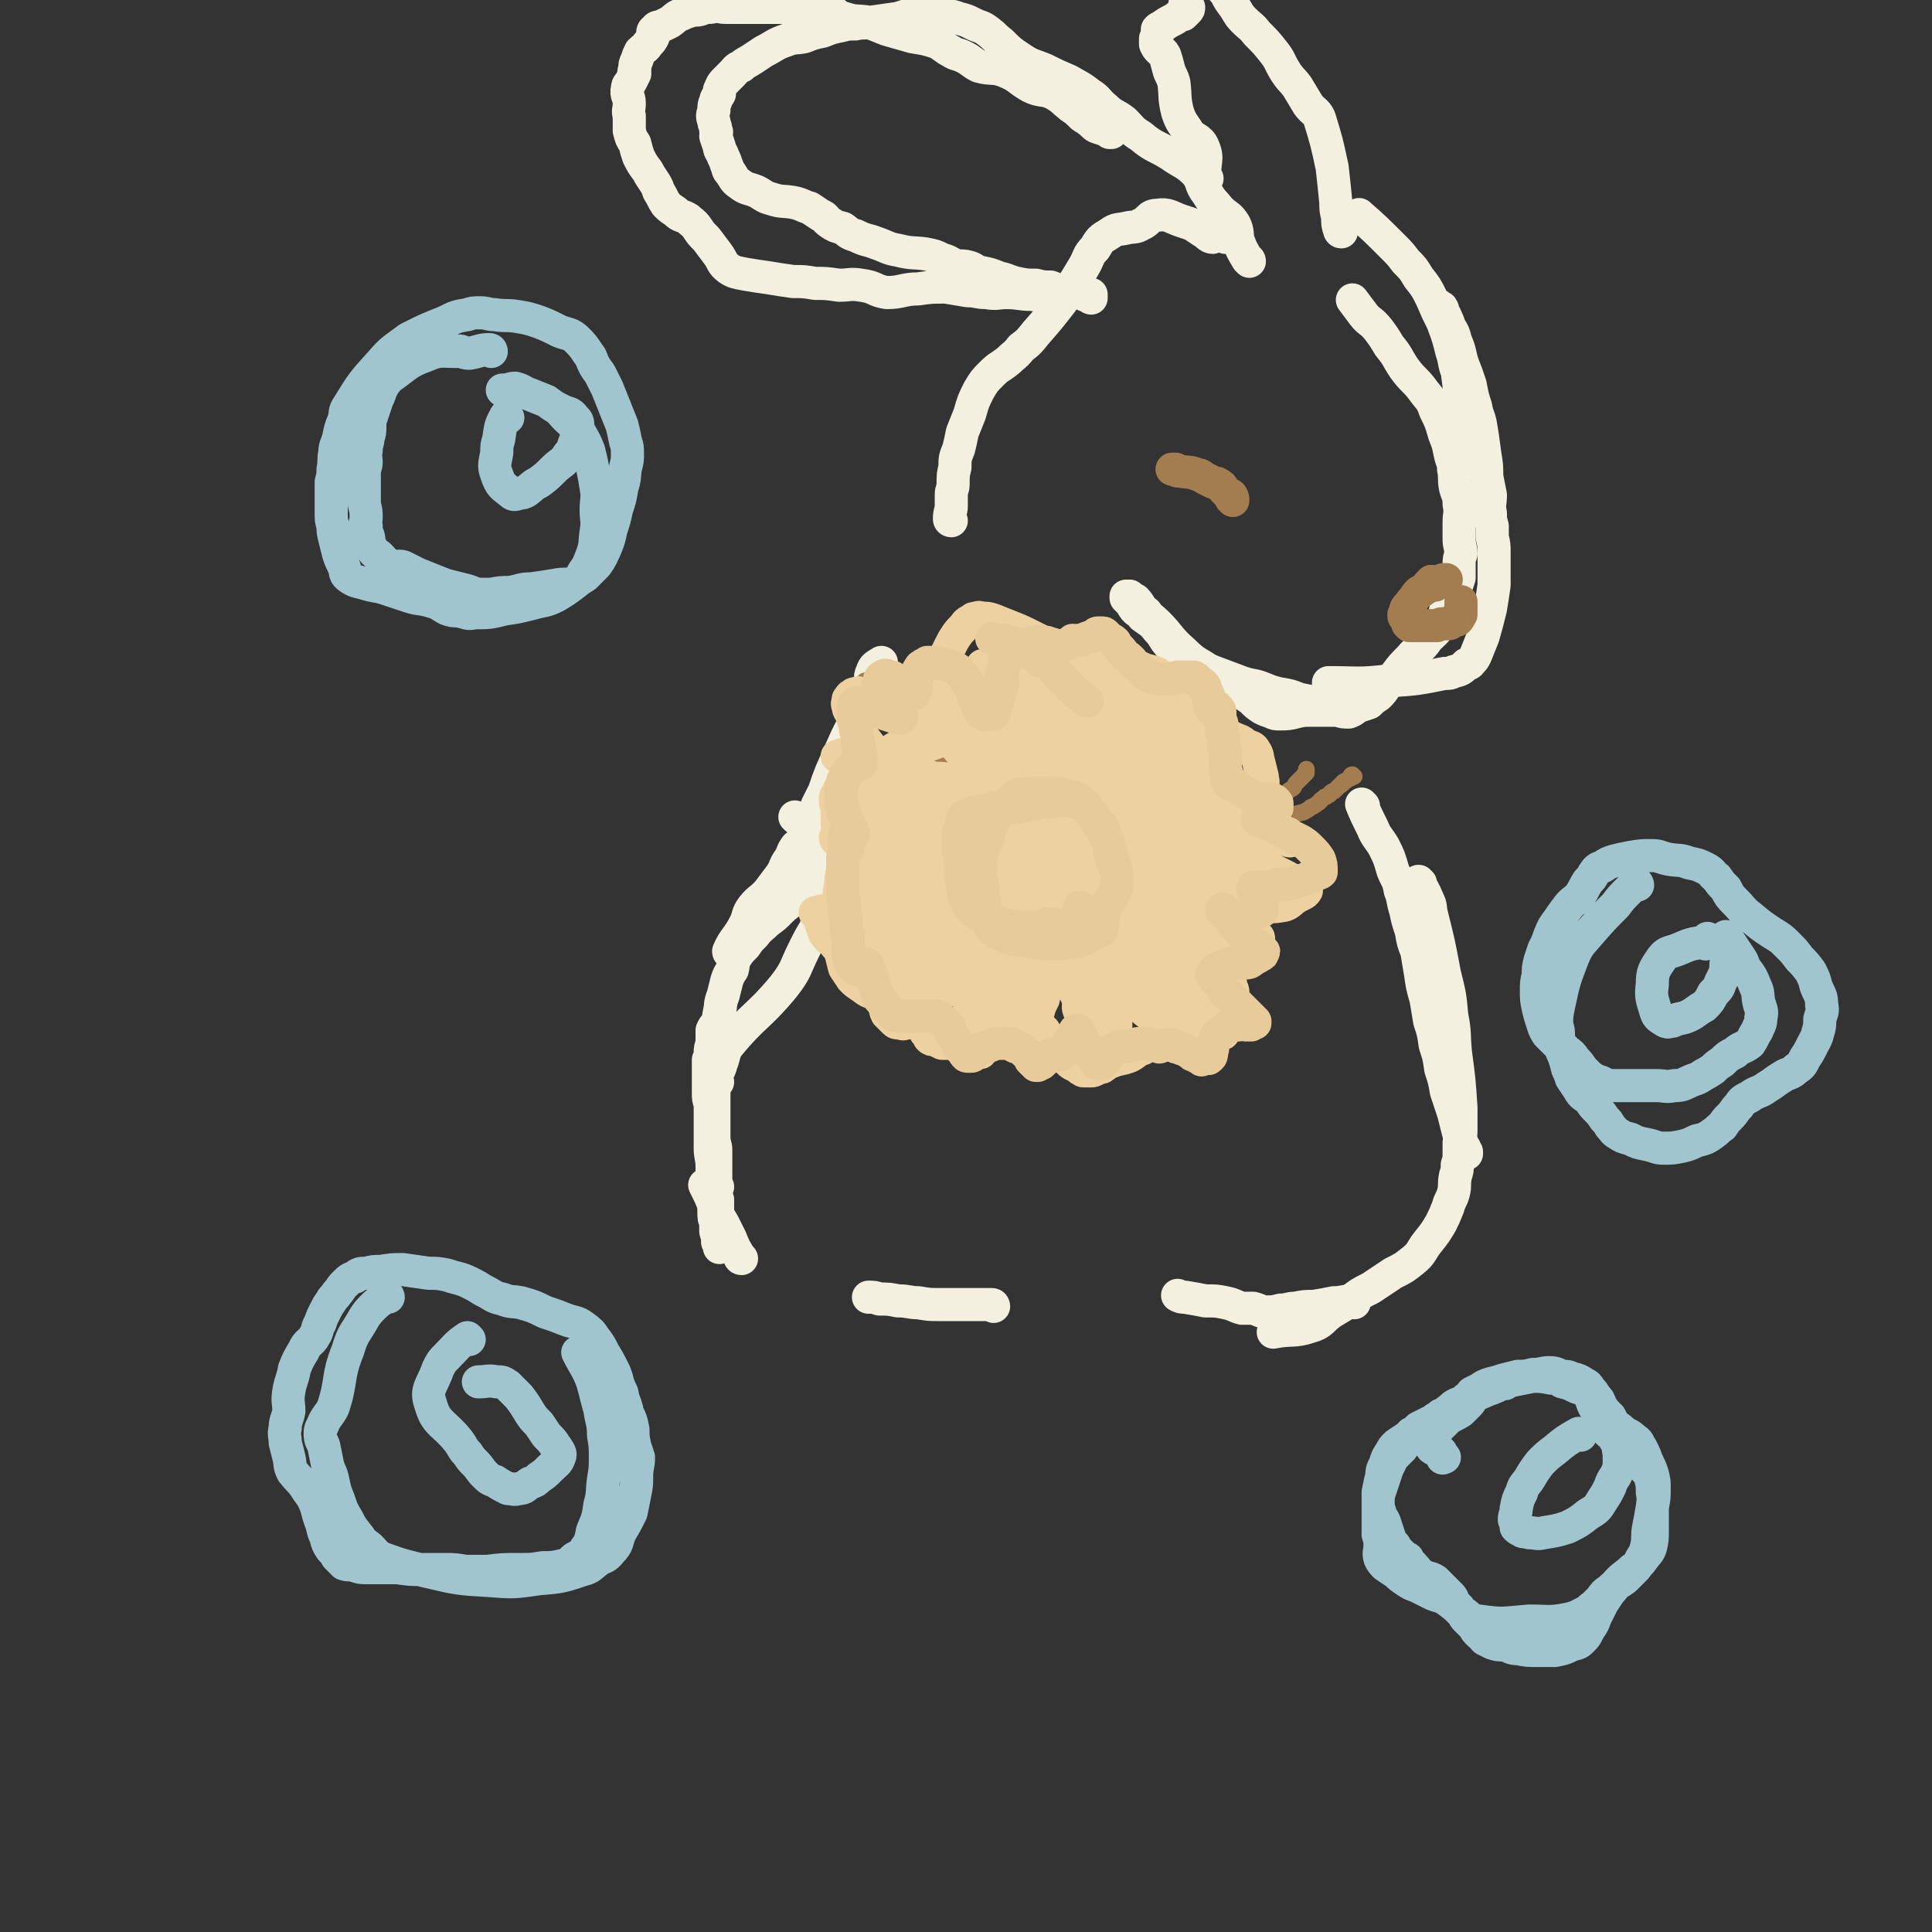 <svg viewBox='0 0 1050 1050' version='1.1' xmlns='http://www.w3.org/2000/svg' xmlns:xlink='http://www.w3.org/1999/xlink'><rect x="0" y="0" width="1050" height="1050" fill="#333333" stroke="none"/><g fill='none' stroke='#F3F0E0' stroke-width='18' stroke-linecap='round' stroke-linejoin='round'><path d='M741,438c0,0 -1,-1 -1,-1 2,5 3,7 6,13 2,5 3,5 6,10 3,6 3,6 5,13 2,5 3,5 4,11 2,5 1,5 3,11 1,5 1,5 3,11 1,6 1,6 3,11 1,6 1,6 2,12 1,7 1,7 3,14 1,6 1,6 2,12 2,6 2,6 3,13 2,6 2,6 3,13 2,6 2,6 3,12 2,6 2,6 4,12 1,4 1,4 2,8 1,4 1,4 2,7 0,2 1,2 2,4 0,1 0,1 1,2 0,1 0,1 0,1 '/><path d='M772,480c-1,0 -2,-1 -1,-1 2,4 3,5 5,10 2,4 1,4 2,8 4,16 4,16 7,32 3,12 3,12 4,23 2,10 1,10 2,20 2,15 2,15 3,30 0,5 0,5 0,11 0,4 0,4 -1,8 0,3 0,3 0,6 0,3 0,3 -1,6 0,3 0,3 -1,6 -1,5 0,5 -1,9 -1,4 -2,4 -3,8 -2,5 -2,5 -4,9 -3,5 -3,5 -7,10 -4,5 -3,6 -8,10 -5,4 -5,4 -11,7 -6,4 -6,4 -12,8 -6,3 -6,3 -11,7 -5,3 -5,3 -10,6 -6,4 -5,6 -12,8 -9,3 -10,1 -20,3 '/><path d='M736,708c-1,0 -1,-1 -1,-1 -5,0 -5,1 -10,1 -5,1 -5,1 -11,2 -5,0 -5,0 -10,1 -4,0 -4,1 -8,1 -4,1 -4,1 -8,1 -3,0 -3,-1 -7,-2 -3,0 -3,0 -6,0 -4,-1 -4,-2 -9,-3 -5,-1 -5,-1 -11,-1 -5,-1 -5,-1 -11,-2 -2,0 -2,0 -4,-1 '/><path d='M540,710c0,0 0,-1 -1,-1 -7,0 -7,0 -15,0 -6,0 -6,0 -13,0 -6,0 -6,0 -12,-1 -5,0 -5,-1 -11,-1 -5,-1 -5,-1 -10,-1 -3,-1 -3,-1 -6,-1 '/><path d='M403,684c0,0 -1,0 -1,-1 -3,-5 -3,-5 -5,-10 -2,-4 -2,-4 -4,-8 -3,-5 -3,-5 -5,-10 -2,-5 -2,-5 -5,-11 '/><path d='M390,645c0,0 -1,0 -1,-1 0,-4 0,-5 0,-9 0,-5 0,-5 0,-10 0,-3 -1,-3 -1,-7 0,-4 0,-4 0,-8 0,-5 0,-5 0,-9 0,-5 0,-5 0,-9 0,-4 0,-4 0,-8 0,-3 0,-3 0,-7 0,-3 0,-3 0,-6 0,-3 0,-3 0,-5 0,-2 0,-2 0,-4 0,-1 0,-1 0,-3 0,-1 0,-1 1,-1 0,-1 0,-1 0,-1 -1,1 -1,1 -2,3 0,1 0,1 0,3 0,2 0,2 0,4 -1,3 -1,3 -1,5 0,2 0,2 -1,4 0,3 0,3 0,5 0,2 0,2 0,4 0,2 0,2 0,5 0,2 0,2 0,4 0,3 0,3 1,6 0,2 0,2 0,5 0,3 0,3 1,5 0,3 0,3 0,6 1,4 0,4 1,7 0,3 0,3 0,6 1,3 0,3 1,6 0,3 0,3 0,6 0,3 0,3 0,6 0,2 0,2 1,5 0,2 0,2 0,4 0,2 0,2 0,3 0,2 0,2 1,4 0,1 0,1 0,3 0,1 0,1 0,2 0,2 0,2 0,3 0,1 0,1 0,2 0,1 0,1 0,2 0,0 0,0 0,1 0,0 0,0 0,0 0,1 0,1 0,1 0,0 0,0 0,1 0,0 0,0 0,0 0,0 0,0 0,0 0,-1 0,-1 0,-1 -1,-1 0,-1 -1,-2 0,-1 0,-1 0,-1 0,-1 0,-1 0,-3 -1,-1 -1,-1 -1,-3 0,-2 0,-2 0,-4 -1,-2 -1,-2 -1,-5 0,-3 0,-3 0,-7 -1,-4 -1,-4 -1,-8 0,-5 0,-5 0,-10 0,-5 -1,-5 -1,-10 0,-5 0,-5 0,-10 0,-5 0,-5 0,-10 0,-5 0,-5 0,-11 0,-5 0,-5 1,-10 0,-6 0,-6 1,-11 0,-5 0,-6 1,-11 1,-5 1,-5 2,-11 1,-4 0,-4 2,-9 1,-4 1,-4 2,-8 1,-3 1,-3 3,-6 1,-4 0,-4 2,-7 2,-3 2,-3 5,-6 2,-3 2,-3 5,-6 3,-4 4,-4 7,-7 4,-3 4,-3 7,-6 4,-4 4,-3 8,-7 2,-2 2,-2 5,-5 2,-3 2,-3 5,-5 1,-2 2,-2 3,-4 1,-2 1,-2 2,-4 0,-2 0,-2 1,-3 0,-1 0,-1 1,-2 0,0 0,0 0,0 -1,-1 -1,-1 -2,-1 -1,0 -1,1 -2,1 -4,1 -5,1 -9,2 '/><path d='M397,518c0,0 -1,0 -1,-1 3,-7 5,-7 9,-15 2,-4 1,-5 4,-9 4,-5 5,-4 9,-9 3,-4 3,-4 6,-8 3,-4 2,-5 5,-9 2,-3 1,-3 3,-6 1,-2 2,-1 3,-3 1,0 2,0 2,-1 1,-2 0,-2 0,-4 0,-2 0,-3 -1,-5 -1,-2 -2,-2 -4,-4 '/><path d='M390,588c0,-1 -1,-1 -1,-1 1,-5 2,-5 3,-9 2,-5 1,-6 4,-10 14,-17 16,-15 30,-32 7,-9 6,-10 11,-20 3,-6 3,-6 6,-11 2,-6 2,-6 4,-12 2,-7 2,-7 4,-13 2,-5 2,-5 5,-9 2,-4 2,-4 4,-8 2,-2 2,-2 4,-5 2,-5 1,-5 2,-10 2,-3 2,-3 3,-7 2,-3 1,-3 3,-6 2,-2 2,-2 4,-5 2,-2 2,-2 4,-4 2,-2 2,-2 3,-4 0,-1 -1,-1 -1,-1 -1,-2 -1,-2 -2,-3 0,-1 0,-1 0,-2 0,0 1,0 1,0 0,0 0,0 0,1 '/><path d='M441,455c0,0 -1,0 -1,-1 1,-4 1,-4 3,-9 1,-4 0,-4 1,-7 2,-4 2,-4 4,-8 2,-6 2,-6 4,-11 4,-9 4,-9 8,-18 2,-4 2,-4 4,-8 3,-5 3,-5 5,-10 2,-4 2,-4 4,-9 1,-4 -1,-5 1,-9 1,-3 2,-3 5,-5 '/><path d='M517,283c0,0 -1,0 -1,-1 0,-4 1,-4 1,-7 0,-3 0,-3 0,-6 0,-3 1,-3 1,-6 0,-5 0,-5 1,-9 0,-5 0,-5 2,-10 1,-4 1,-4 2,-9 2,-5 2,-5 4,-10 2,-7 2,-7 5,-13 3,-5 3,-5 7,-9 4,-4 4,-3 9,-7 3,-3 4,-3 7,-7 4,-3 4,-3 8,-8 7,-8 7,-8 14,-17 6,-9 6,-9 12,-19 3,-5 2,-6 6,-10 3,-5 3,-5 8,-8 4,-3 5,-2 9,-3 4,-1 5,0 8,-2 5,-2 4,-5 9,-5 6,-1 7,1 13,3 3,1 3,1 6,2 3,2 3,2 6,4 2,1 3,3 5,3 1,0 1,-4 2,-4 2,0 2,2 5,4 0,0 0,-1 0,-1 2,0 2,1 4,1 '/><path d='M740,118c-1,-1 -2,-2 -1,-1 8,7 9,8 18,17 4,4 4,4 7,8 4,4 4,4 7,9 4,5 4,5 7,11 3,7 3,7 6,13 3,8 3,8 5,16 2,6 1,6 3,11 1,8 1,8 2,15 1,7 1,7 2,14 1,10 1,10 2,19 '/><path d='M784,168c0,0 -1,-2 -1,-1 2,4 3,5 5,11 2,3 2,3 3,7 3,7 2,7 4,13 2,5 2,5 4,11 1,5 1,6 3,12 1,6 2,5 3,12 1,6 1,7 2,14 1,6 1,6 1,12 1,5 1,5 2,10 0,5 -1,5 0,10 0,4 0,3 1,7 0,3 0,3 0,6 1,4 1,4 1,9 0,8 0,8 0,17 -1,7 -1,7 -2,13 -2,8 -2,8 -4,15 -2,5 -2,5 -4,10 -1,2 -1,2 -2,3 -1,1 -1,2 -3,2 -3,3 -3,3 -7,4 -2,1 -2,1 -5,1 -15,3 -15,3 -30,4 -17,2 -17,1 -33,1 '/><path d='M730,384c-1,0 -1,-1 -1,-1 -6,-1 -7,0 -13,-1 -5,-1 -5,-1 -10,-2 -5,-2 -5,-2 -11,-3 -4,-1 -4,-1 -9,-3 -5,-2 -5,-1 -11,-3 -8,-3 -8,-3 -16,-6 -7,-3 -7,-3 -14,-7 -5,-3 -5,-3 -9,-7 -4,-4 -3,-5 -7,-9 -3,-4 -4,-4 -8,-7 -2,-3 -3,-2 -5,-5 -1,-2 -1,-2 -3,-4 0,0 0,0 -1,-1 0,-1 0,-1 0,-1 0,0 0,0 0,0 1,0 1,0 2,0 1,1 1,1 3,2 3,3 2,4 6,7 2,3 3,3 6,6 7,7 6,8 14,15 7,7 8,6 15,11 3,3 3,3 6,5 2,2 2,1 5,3 2,2 2,1 5,3 3,2 3,2 6,4 3,3 3,3 6,5 2,1 2,1 5,2 2,1 2,1 5,1 7,0 6,-1 13,-2 5,0 5,0 10,0 4,0 4,0 8,0 3,1 3,1 6,1 3,-1 3,-2 5,-3 3,-1 3,-1 6,-2 2,-2 2,-2 5,-4 2,-2 2,-2 4,-5 3,-3 3,-3 6,-7 3,-4 3,-4 7,-8 5,-6 6,-5 10,-11 4,-4 5,-4 8,-10 2,-4 1,-5 3,-10 2,-3 2,-3 4,-7 1,-3 1,-3 2,-6 0,-3 0,-4 0,-7 0,-3 0,-3 1,-6 0,-4 -1,-4 -1,-8 0,-5 0,-5 0,-9 0,-5 1,-5 0,-10 0,-5 -1,-5 -2,-9 -1,-5 0,-5 -1,-10 0,-4 -1,-4 -2,-9 -1,-5 -1,-5 -3,-10 -2,-7 -2,-7 -5,-13 -2,-6 -3,-6 -6,-10 -5,-7 -6,-6 -11,-13 -4,-6 -3,-6 -8,-12 -3,-5 -3,-5 -6,-9 -4,-5 -5,-4 -8,-8 -3,-4 -3,-4 -6,-8 '/><path d='M679,142c0,-1 -1,-1 -1,-1 -3,-5 -3,-5 -5,-10 -1,-4 0,-5 -2,-9 -3,-5 -4,-4 -8,-8 -4,-5 -4,-4 -7,-9 -4,-5 -2,-6 -6,-11 -6,-6 -7,-5 -14,-10 -8,-5 -9,-4 -16,-10 -5,-3 -5,-4 -9,-8 -5,-4 -6,-3 -10,-7 -5,-4 -4,-5 -9,-8 -5,-4 -6,-4 -11,-7 -7,-3 -7,-3 -13,-6 -7,-3 -7,-2 -13,-6 -6,-4 -6,-4 -11,-9 -4,-3 -3,-3 -7,-6 -4,-3 -4,-2 -8,-4 -4,-2 -4,-2 -8,-3 -5,-2 -5,-1 -10,-2 -4,-1 -4,-2 -9,-1 -7,0 -7,1 -14,3 -7,1 -7,1 -14,2 -5,1 -5,0 -9,1 -4,0 -4,0 -8,1 -5,1 -5,1 -10,3 -5,1 -5,1 -10,3 -5,1 -5,0 -10,2 -6,2 -6,3 -12,6 -3,2 -3,2 -6,4 -3,2 -4,2 -6,4 -3,1 -3,2 -5,4 -2,2 -2,2 -4,4 -2,2 -2,3 -3,5 0,1 0,1 0,2 -1,2 -2,2 -2,4 -1,2 -1,2 -1,5 -1,3 -1,3 0,6 0,2 1,2 1,5 1,1 0,1 0,3 1,3 1,3 2,6 0,2 1,2 2,5 1,2 1,2 2,5 1,2 0,2 2,4 2,3 2,4 5,6 4,3 4,2 9,4 4,2 4,3 8,4 6,2 6,1 12,2 5,1 5,2 9,3 3,2 3,2 6,4 3,1 2,2 5,4 3,2 3,2 7,3 3,2 3,3 7,4 6,3 6,2 11,4 6,2 6,3 12,4 8,2 8,1 15,2 5,1 5,1 9,3 4,1 4,2 7,3 3,1 3,0 7,1 4,1 3,2 7,3 5,1 5,1 10,3 5,1 5,2 10,3 5,1 5,1 10,1 4,1 4,1 8,1 3,1 3,2 6,2 3,1 3,1 5,1 3,0 3,0 6,0 2,1 2,1 4,1 0,0 1,0 1,0 0,1 0,2 0,2 -1,0 -1,-2 -1,-2 -1,0 -2,1 -3,0 -1,0 -1,-1 -2,-2 -3,0 -3,1 -6,1 -4,1 -4,1 -9,1 -5,1 -5,1 -11,0 -7,0 -7,-1 -14,-1 -5,0 -5,1 -11,0 -5,0 -5,-1 -10,-1 -6,-1 -6,-1 -12,-2 -8,0 -8,0 -15,1 -8,0 -9,2 -17,2 -7,-1 -6,-3 -14,-4 -6,-1 -6,0 -12,0 -7,-1 -7,-1 -13,-1 -6,-1 -6,-1 -12,-1 -7,-1 -7,-1 -13,-2 -7,-1 -7,-1 -13,-2 -5,-1 -6,-1 -9,-3 -4,-3 -3,-4 -6,-8 -3,-4 -3,-4 -6,-8 -3,-3 -3,-3 -5,-6 -2,-3 -3,-3 -5,-5 -3,-2 -4,-1 -7,-4 -3,-2 -3,-2 -5,-4 -2,-3 -2,-4 -4,-7 -1,-3 -1,-3 -3,-6 -2,-3 -2,-3 -3,-5 -3,-4 -3,-4 -5,-8 -1,-3 -1,-3 -2,-7 -2,-3 -2,-3 -3,-7 0,-4 0,-4 0,-8 -1,-3 0,-3 0,-7 0,-4 -2,-4 -1,-8 0,-2 1,-2 2,-4 1,-2 1,-2 2,-4 0,-1 -1,-1 0,-2 0,-3 0,-3 1,-5 1,-3 1,-3 2,-5 2,-2 3,-2 4,-4 2,-2 2,-2 3,-4 0,-2 -1,-3 1,-4 1,-2 2,-1 4,-2 2,-1 2,-1 4,-2 3,-2 3,-3 6,-4 2,-1 2,-1 5,-2 3,-1 3,0 6,-1 2,-1 2,-1 4,-1 2,0 2,0 4,-1 2,0 2,1 5,1 4,0 4,0 8,0 6,0 6,0 12,0 6,0 6,0 11,0 5,0 5,0 10,0 5,0 5,0 10,1 4,0 4,0 7,1 3,2 3,3 7,4 6,2 6,1 13,2 5,2 5,2 10,4 7,2 7,2 14,4 6,1 7,1 13,3 4,2 4,3 8,5 3,2 3,1 7,3 4,2 4,3 8,5 7,2 8,0 15,3 7,3 6,4 13,8 6,3 7,1 13,4 5,3 4,3 9,7 3,2 3,2 6,5 1,1 2,1 3,2 3,2 3,3 5,4 3,1 3,1 6,2 1,0 1,0 1,1 0,0 1,0 1,0 -2,-1 -2,-1 -4,-2 -2,-2 -2,-1 -4,-3 -3,-3 -3,-4 -6,-8 '/><path d='M656,97c0,0 -1,0 -1,-1 -1,-8 2,-9 -1,-16 -2,-5 -5,-4 -8,-8 -3,-5 -4,-5 -6,-11 -2,-8 -1,-8 -2,-16 -1,-4 -2,-4 -3,-8 -1,-4 -1,-4 -2,-7 -1,-2 -1,-1 -3,-3 -1,-1 -1,-1 -2,-3 0,-1 0,-1 0,-3 1,-1 1,-1 1,-3 0,-1 0,-1 0,-2 1,-1 1,-1 2,-1 1,-1 1,-1 1,-1 3,-2 3,-2 5,-3 2,-1 2,-1 3,-2 2,-1 2,-1 3,-1 1,-1 1,-1 2,-2 1,-1 1,-1 1,-2 0,0 -1,1 -1,1 -1,-1 0,-2 -1,-3 '/><path d='M729,126c-1,0 -1,-1 -1,-1 -1,-3 -1,-3 -1,-7 -1,-4 -1,-4 -1,-8 -1,-10 -1,-10 -2,-19 -3,-14 -3,-14 -7,-27 -2,-4 -3,-3 -6,-7 -3,-5 -3,-5 -6,-10 -3,-4 -4,-4 -7,-9 -3,-5 -2,-5 -6,-10 -4,-5 -4,-5 -9,-10 -3,-4 -3,-3 -7,-7 -3,-3 -3,-4 -5,-7 -3,-4 -3,-4 -5,-8 -2,-2 -2,-2 -4,-5 -1,-2 -1,-2 -2,-3 -1,-1 -1,-1 -1,-2 '/></g>
<g fill='none' stroke='#A37D4F' stroke-width='18' stroke-linecap='round' stroke-linejoin='round'><path d='M779,317c0,0 -1,-1 -1,-1 -2,2 -2,3 -5,5 -1,1 -1,0 -2,1 -2,2 -2,3 -4,5 -1,2 -2,2 -3,4 0,2 0,2 -1,3 0,1 0,1 0,1 0,0 1,0 1,1 0,0 0,0 0,0 0,0 1,-1 1,0 0,0 0,1 0,2 0,0 0,0 0,0 0,0 0,0 0,1 0,0 0,0 1,1 0,0 0,0 0,0 1,0 1,0 2,0 0,0 0,0 1,0 0,0 0,0 1,0 1,0 1,0 2,0 1,0 1,0 3,0 1,0 1,0 2,0 1,0 1,0 2,0 1,0 1,0 2,0 2,-1 2,-1 3,-1 1,0 1,0 2,0 1,-1 1,0 1,0 1,0 1,0 2,-1 0,0 0,0 1,-1 0,0 0,0 1,0 0,0 1,0 1,0 1,-1 1,-1 1,-2 0,0 0,0 1,-1 0,-1 0,-1 0,-1 0,-1 0,-1 0,-1 0,-1 0,-1 0,-2 0,-1 0,-1 0,-1 0,-1 0,-1 0,-1 0,0 0,0 0,-1 '/><path d='M779,317c0,0 0,-1 -1,-1 -1,1 -1,1 -2,2 0,0 0,0 0,0 0,0 0,0 0,0 0,0 0,1 0,1 1,0 1,-1 2,-1 1,0 1,0 2,0 1,-1 1,-1 3,-2 1,-1 1,-1 2,-1 0,0 0,0 1,0 0,0 0,0 0,0 '/><path d='M640,256c0,0 0,0 -1,-1 0,0 0,1 -1,0 0,0 -1,0 -1,0 1,0 2,1 4,1 5,1 5,0 10,2 2,0 2,1 4,2 2,1 2,1 4,2 2,1 2,0 3,1 2,1 2,1 3,3 1,1 1,1 2,2 1,1 1,1 2,2 0,0 0,0 0,1 1,0 1,0 1,0 0,0 0,1 0,1 0,-1 0,-2 -1,-3 '/></g>
<g fill='none' stroke='#A37D4F' stroke-width='9' stroke-linecap='round' stroke-linejoin='round'><path d='M736,422c0,0 -1,-1 -1,-1 -1,0 -1,1 -1,1 0,1 0,0 0,1 -1,0 -1,0 -2,1 -1,1 -1,0 -2,1 0,1 0,1 -1,1 0,1 -1,1 -1,1 -1,1 -1,1 -2,2 0,0 0,0 -1,1 -1,0 -1,0 -2,1 -1,1 0,1 -1,1 -1,1 -1,1 -2,1 -1,1 -1,1 -1,1 -2,1 -1,1 -2,2 -2,1 -1,1 -3,2 -1,1 -1,0 -2,1 -1,1 -1,1 -3,2 -1,1 -1,0 -3,1 -1,0 -1,0 -3,1 -1,0 -2,0 -3,1 -2,0 -2,0 -3,1 -2,1 -2,1 -3,1 -2,1 -2,0 -3,1 -2,0 -2,1 -3,1 -1,1 -1,1 -3,1 -1,0 -1,0 -2,1 -1,0 -1,0 -2,1 -1,0 -1,0 -2,0 -1,1 -1,1 -2,1 -1,0 -1,1 -2,1 -2,0 -2,0 -3,0 -1,0 -1,0 -2,1 -1,0 -1,0 -2,0 -1,1 -1,1 -2,1 -1,0 -1,0 -3,0 -1,0 -1,1 -2,1 -1,0 -1,0 -2,0 -1,0 -1,0 -2,0 -1,1 -1,1 -3,1 -1,0 -1,0 -2,0 -1,0 -1,0 -2,1 -1,0 -1,0 -2,0 -1,0 -1,0 -2,0 -1,0 -1,1 -2,1 -1,0 -1,0 -1,0 -1,0 -1,0 -2,0 -1,0 -1,0 -2,1 -1,0 -1,0 -1,0 -1,0 -1,0 -2,0 -1,0 -1,0 -2,0 -1,0 -1,0 -2,1 -2,0 -2,0 -3,0 -1,1 -1,0 -2,1 -1,0 -1,0 -2,0 -1,0 -1,0 -2,0 -1,0 -1,1 -2,1 -2,0 -2,0 -3,0 -1,0 -1,0 -2,0 0,0 0,0 -1,0 -1,1 -1,0 -2,0 -1,0 -1,1 -1,1 -1,0 -1,0 -2,0 -1,0 -1,0 -2,0 0,0 0,0 -1,0 0,0 0,1 -1,1 -1,0 -1,0 -2,0 0,0 0,0 -1,0 -1,0 -1,0 -1,0 0,0 0,0 -1,0 0,0 0,0 -1,0 0,0 0,0 -1,0 0,0 0,0 -1,0 -1,0 -1,0 -2,0 -1,0 -1,0 -1,0 -1,-1 -1,-1 -2,-1 -1,0 -1,0 -2,0 -1,0 -1,0 -2,0 -1,0 -1,0 -2,-1 -1,0 -1,0 -2,0 -1,0 -1,0 -2,0 -1,-1 -1,-1 -2,-1 0,0 0,0 -1,0 -1,0 -1,0 -2,-1 -1,0 -1,0 -2,0 -1,-1 -1,0 -2,-1 -1,0 -1,0 -2,-1 -2,0 -2,0 -3,-1 -1,0 -1,0 -3,-1 -3,-1 -3,-1 -6,-2 -5,-1 -5,-1 -9,-2 -2,-1 -2,-1 -4,-2 -2,-1 -2,-1 -4,-2 -2,-1 -2,-1 -3,-2 -1,-1 -1,-1 -3,-2 -1,-1 0,-1 -1,-2 -2,-1 -2,-1 -3,-2 -1,-1 -1,-1 -2,-2 -1,-1 -1,-1 -2,-3 -1,-1 -1,-1 -3,-2 -1,-1 -1,-1 -2,-3 -2,-1 -2,-1 -3,-3 -1,-1 -1,-1 -3,-2 -1,-2 -1,-2 -3,-4 -1,-2 -1,-2 -3,-3 -1,-2 -1,-2 -3,-3 -1,-2 -1,-2 -3,-4 -1,-2 -1,-1 -2,-3 -2,-2 -2,-2 -4,-4 -1,-1 -1,-1 -3,-3 -2,-2 -2,-2 -3,-3 -2,-2 -2,-2 -3,-3 -1,-1 -1,-1 -2,-2 -2,-1 -2,-1 -3,-3 -1,-1 -1,-1 -2,-2 -1,-1 -1,-1 -2,-2 -1,-1 -1,-1 -1,-2 -1,-1 -1,-1 -2,-2 -1,0 -1,0 -1,-1 -1,-1 -1,-1 -2,-2 0,-1 0,-1 -1,-1 0,-1 0,-1 -1,-2 0,0 0,-1 0,-1 -1,-1 -1,-1 -1,-1 -1,-1 -1,-1 -1,-2 0,0 0,0 -1,-1 0,0 0,0 0,-1 0,0 0,0 0,0 -1,-1 0,-1 -1,-1 0,0 0,0 0,0 0,0 0,0 0,0 1,1 1,1 2,2 0,0 0,0 1,1 0,0 0,0 1,1 1,1 1,1 2,1 1,1 1,1 2,2 0,0 0,0 1,1 1,0 1,0 2,1 1,0 1,0 1,1 1,1 1,1 2,1 1,1 1,1 2,2 1,1 2,1 3,2 1,1 1,1 2,2 1,1 1,1 3,2 1,1 1,1 2,1 1,1 1,1 2,2 1,1 1,1 2,2 1,1 1,1 2,2 1,1 1,1 2,2 1,1 1,1 2,2 1,1 1,1 2,2 1,1 1,1 2,2 0,1 0,1 1,3 1,1 1,1 2,2 1,1 1,1 2,2 1,1 1,1 2,3 1,1 0,1 1,2 1,1 1,1 2,2 1,1 1,1 2,3 1,1 0,1 1,2 1,1 1,1 2,2 1,1 1,1 2,2 1,1 1,1 2,2 2,1 2,1 3,2 2,0 2,0 3,1 2,1 2,1 3,2 2,0 2,0 3,1 2,1 2,1 3,1 2,1 2,1 4,2 2,1 2,1 3,1 2,1 2,1 4,2 2,0 2,1 4,1 2,0 2,0 3,1 2,0 2,0 3,0 2,1 2,1 3,1 2,1 2,1 3,1 2,0 2,0 3,1 1,0 2,0 3,0 1,1 1,1 2,1 2,1 2,1 3,1 1,0 1,0 3,1 1,0 1,0 2,0 2,1 2,0 3,1 1,0 1,0 2,1 1,0 1,0 3,1 1,0 1,0 3,1 2,0 2,0 3,0 2,0 2,0 4,0 2,1 2,1 3,1 2,0 2,0 3,1 1,0 1,0 3,0 1,0 1,0 3,0 1,1 1,1 2,1 2,0 2,0 3,0 1,0 1,0 2,0 1,0 1,0 2,0 1,0 1,0 2,0 1,0 1,0 2,0 1,0 1,0 2,0 1,0 1,0 3,0 2,0 2,0 4,0 2,0 2,0 4,0 1,0 1,0 2,0 2,0 2,0 3,0 0,0 0,0 1,-1 0,0 0,0 1,0 1,-1 1,0 2,0 0,0 0,-1 1,-1 0,0 0,0 1,0 0,0 0,0 0,-1 1,0 1,0 2,0 0,0 0,0 1,0 0,-1 0,-1 1,-1 0,0 0,0 1,-1 0,0 0,0 0,0 1,0 1,-1 1,-1 0,0 0,0 1,0 0,-1 0,-1 0,-1 1,0 1,0 1,0 1,-1 1,-1 2,-1 0,0 0,0 1,-1 0,0 0,0 1,0 0,0 0,0 0,0 1,0 1,0 1,-1 1,0 1,0 2,0 1,0 1,0 2,-1 2,0 2,0 3,-1 1,0 1,0 2,0 2,-1 2,-1 3,-1 2,-1 2,-1 3,-1 1,0 1,0 2,-1 1,0 1,0 2,-1 1,0 1,0 2,-1 2,-1 2,-1 3,-1 1,-1 1,-1 1,-1 1,-1 1,-1 3,-2 1,-1 1,-1 2,-2 2,-1 2,-2 3,-3 1,-1 2,-1 3,-2 1,-2 1,-2 2,-3 1,-1 1,-1 2,-2 1,-1 1,-1 2,-2 0,-1 0,0 1,-1 0,-1 0,-1 0,-2 '/></g>
<g fill='none' stroke='#EED1A0' stroke-width='36' stroke-linecap='round' stroke-linejoin='round'><path d='M605,438c0,-1 0,-2 -1,-1 -2,1 -2,1 -4,3 -2,2 -2,1 -3,3 -3,5 -4,5 -6,11 -3,12 -3,12 -4,25 0,3 1,3 1,7 1,2 -1,2 0,5 0,2 1,1 3,3 0,1 0,1 1,2 1,1 1,1 2,2 0,1 0,1 1,2 1,1 1,1 2,2 0,0 0,0 1,-1 0,0 0,0 1,0 1,0 1,1 2,1 1,0 1,0 2,-1 1,0 1,0 2,0 1,-1 1,-1 3,-3 1,-1 2,-1 2,-3 2,-2 1,-2 2,-4 1,-3 1,-3 1,-5 0,-4 1,-4 1,-7 0,-3 -1,-3 -1,-7 0,-3 1,-4 0,-7 0,-4 0,-4 -1,-7 -1,-3 -1,-3 -2,-6 -1,-2 -1,-2 -2,-5 -1,-2 -1,-2 -3,-4 -1,-1 -2,-1 -3,-2 -1,-2 -1,-2 -2,-3 -2,-2 -2,-2 -5,-3 -4,-1 -4,-1 -8,-1 -3,0 -3,0 -6,1 -3,1 -3,1 -6,2 -3,2 -2,2 -5,4 -4,1 -4,0 -7,2 -3,1 -3,1 -5,2 -3,2 -3,1 -6,3 -3,3 -3,2 -6,5 -2,3 -2,3 -3,6 -1,2 0,3 0,5 -1,3 -1,3 -2,6 0,3 1,3 2,6 0,3 0,3 2,6 1,3 2,3 4,7 2,3 2,3 4,5 2,3 3,3 5,4 3,2 3,2 6,3 2,1 2,1 4,2 4,0 4,0 8,1 2,0 2,0 5,0 1,0 1,0 3,0 2,1 2,1 3,0 2,-1 2,-1 3,-3 1,-2 2,-2 3,-4 1,-3 1,-3 2,-5 0,-3 0,-3 1,-5 0,-3 0,-3 0,-5 0,-3 0,-3 0,-5 0,-3 -1,-3 -1,-5 0,-3 0,-3 -1,-5 -1,-2 -1,-2 -2,-4 -2,-3 -2,-3 -4,-5 -3,-1 -3,-1 -7,-2 -3,-1 -3,-1 -6,-2 -3,0 -3,0 -6,-1 -3,0 -3,0 -6,0 -4,0 -4,0 -8,0 -3,0 -3,0 -6,1 -3,1 -3,2 -6,4 -3,1 -4,1 -6,3 -2,1 -2,1 -3,3 -1,2 -2,3 -2,5 -1,2 0,3 0,5 0,3 0,3 1,5 2,4 2,4 4,7 2,2 3,2 5,4 2,2 2,2 5,4 3,1 3,1 6,2 2,1 2,1 5,1 3,0 3,0 5,0 3,-1 3,-1 5,-2 6,-3 7,-2 11,-6 5,-6 6,-6 9,-14 1,-3 1,-5 -1,-8 -3,-5 -5,-4 -10,-8 -2,-1 -2,-1 -4,-2 -2,0 -2,0 -4,-1 -1,0 -1,0 -3,-1 -2,0 -2,0 -4,0 -2,0 -2,0 -3,1 -2,0 -2,0 -3,1 -1,0 -1,1 -2,1 0,1 0,2 0,2 1,3 1,3 2,5 1,2 1,2 2,4 2,2 1,3 3,5 2,3 2,2 4,5 3,2 3,2 5,3 2,1 3,0 5,1 2,1 2,2 4,2 2,1 3,1 5,0 1,-1 1,-1 2,-3 1,-2 1,-2 2,-4 0,-4 0,-4 0,-8 0,-3 0,-3 -1,-5 '/></g>
<g fill='none' stroke='#EED1A0' stroke-width='18' stroke-linecap='round' stroke-linejoin='round'><path d='M602,450c0,0 -1,0 -1,-1 -2,-7 -2,-7 -4,-15 -1,-3 -1,-3 -2,-6 -3,-10 -2,-10 -5,-21 -1,-6 -1,-6 -3,-13 -1,-5 -1,-5 -2,-9 -2,-4 -1,-4 -3,-8 -3,-4 -5,-3 -6,-6 -1,-2 1,-3 1,-5 0,-1 0,-2 -1,-3 -1,-2 -1,-2 -2,-2 0,-1 0,-1 -1,-1 -1,0 -2,-1 -2,0 0,2 1,2 1,5 '/><path d='M602,435c0,-1 -1,-1 -1,-1 -2,-6 -2,-6 -4,-11 -1,-4 -1,-4 -3,-7 -2,-4 -2,-4 -4,-8 -2,-3 -2,-3 -3,-6 -2,-2 -2,-2 -3,-5 0,-1 0,-1 -1,-2 0,-1 0,-1 -1,-2 0,-1 0,-1 0,-1 0,1 0,2 0,3 0,2 1,1 1,3 1,2 1,2 2,5 1,4 0,4 1,8 1,4 2,3 3,7 1,3 1,4 2,7 1,4 1,3 3,7 1,4 1,4 2,8 0,2 0,2 1,4 0,1 -1,1 -1,2 0,1 0,1 1,2 0,0 0,-1 0,-1 0,-1 0,-1 -1,-2 0,-3 -1,-3 -2,-6 -1,-5 -1,-5 -2,-9 -1,-5 -1,-5 -3,-11 -2,-6 -1,-6 -4,-11 -2,-6 -1,-6 -4,-11 -4,-5 -4,-4 -9,-8 -6,-5 -7,-4 -12,-9 -3,-3 -3,-4 -6,-7 -1,-2 -1,-2 -2,-4 -1,-1 0,-3 -1,-2 0,2 -2,4 -1,7 1,4 3,3 6,6 4,5 5,4 8,9 4,5 4,5 8,11 2,5 2,5 4,11 3,5 3,5 5,11 2,6 2,6 3,11 1,4 1,4 1,8 0,3 0,3 0,5 0,2 0,2 1,4 0,1 0,1 0,1 0,1 0,1 0,1 0,0 0,0 0,0 -1,-2 0,-2 -1,-4 0,-2 0,-2 -1,-3 -1,-4 -1,-4 -2,-7 -2,-6 -2,-6 -5,-12 -3,-6 -3,-7 -7,-13 -4,-6 -5,-6 -10,-12 -4,-5 -4,-5 -9,-11 -3,-4 -3,-4 -6,-8 -3,-4 -2,-4 -4,-8 -2,-3 -2,-3 -4,-6 -1,-2 -2,-2 -3,-5 0,0 0,-2 0,-1 2,1 2,2 3,4 2,3 2,3 4,6 2,3 3,3 4,7 2,5 1,5 3,10 4,13 4,13 9,25 6,14 6,14 13,27 2,3 2,3 4,5 1,1 1,2 1,2 1,0 0,-1 0,-2 -1,-1 -1,-1 -2,-3 -3,-4 -4,-3 -7,-7 -6,-6 -6,-6 -11,-12 -5,-7 -6,-6 -10,-13 -5,-7 -4,-7 -7,-14 -3,-5 -3,-5 -6,-9 -2,-4 -2,-4 -4,-7 -1,-2 -2,-2 -4,-4 -1,-1 0,-1 -2,-2 0,0 0,0 0,0 0,0 0,0 0,0 1,1 1,1 2,3 1,2 2,2 3,4 1,4 0,4 1,9 1,5 1,5 3,10 2,6 2,6 4,13 2,5 1,6 4,11 3,5 3,5 8,9 3,3 3,3 7,6 4,2 5,1 9,4 2,2 1,3 3,4 0,1 1,1 2,1 2,0 4,0 5,0 0,-1 -1,-1 -3,-2 -2,-1 -2,0 -3,-1 -3,-1 -3,-1 -5,-3 -4,-2 -4,-2 -7,-4 -5,-3 -5,-2 -9,-6 -4,-3 -4,-3 -8,-7 -3,-3 -3,-3 -5,-6 -3,-3 -3,-3 -5,-6 -2,-3 -2,-3 -4,-5 -2,-2 -2,-3 -3,-4 -1,-1 -1,0 -2,0 0,0 -1,0 -1,-1 0,0 0,0 0,-1 0,0 0,0 0,0 0,1 0,1 1,1 0,0 0,0 0,1 1,1 1,1 2,2 0,1 1,1 1,1 2,4 2,4 3,8 2,4 2,4 4,9 2,3 2,3 4,7 2,3 1,3 3,6 2,2 3,2 5,4 3,1 3,1 6,2 1,1 1,1 2,2 1,1 1,1 2,2 0,0 0,0 0,0 0,0 0,0 0,0 -1,-1 -1,-1 -1,-2 -2,-1 -2,-1 -4,-2 -3,-2 -3,-1 -6,-3 -4,-2 -4,-2 -7,-5 -3,-2 -3,-3 -6,-5 -2,-3 -2,-3 -4,-5 -3,-2 -3,-2 -6,-2 -4,-1 -4,-1 -8,-1 -2,0 -2,0 -4,-1 -2,0 -2,0 -4,-1 -1,0 -1,0 -1,-1 -1,0 -1,0 -1,0 0,1 0,1 0,1 2,2 3,2 5,3 3,1 3,1 5,2 3,2 3,2 5,3 2,1 2,1 4,2 2,0 2,0 4,1 2,1 2,1 3,2 3,2 3,2 5,4 3,2 3,2 5,4 4,2 4,2 8,4 3,1 3,1 6,2 3,0 3,0 6,0 1,0 1,0 2,0 1,0 1,0 2,0 0,-1 0,-1 0,-1 0,-1 0,-1 -1,-1 -2,-1 -2,-1 -5,-1 -4,-1 -4,0 -8,-2 -4,-2 -4,-3 -8,-5 -4,-3 -4,-3 -8,-5 -5,-2 -5,-1 -10,-3 -5,-2 -5,-2 -10,-4 -5,-2 -5,-3 -10,-4 -5,-2 -5,-3 -10,-4 -5,-2 -5,-2 -10,-3 -3,-1 -3,-1 -7,-1 -2,-1 -2,-1 -5,0 -1,0 -1,0 -1,0 -1,0 -1,1 -1,1 0,3 0,3 1,5 2,4 1,4 4,7 4,4 4,3 9,6 4,3 4,3 9,5 6,2 6,1 12,3 5,0 5,0 9,1 4,1 4,1 7,3 4,2 4,2 7,3 2,2 2,2 5,3 2,1 2,0 4,1 3,1 3,0 5,1 1,1 1,2 0,2 0,1 0,1 -1,2 -1,0 -1,0 -2,-1 -2,0 -2,0 -3,-1 -2,-2 -2,-2 -4,-3 -3,-2 -3,-1 -6,-2 -5,-2 -5,-2 -10,-4 -11,-4 -10,-5 -21,-9 -12,-4 -12,-3 -24,-6 -2,-1 -4,-2 -4,-2 0,1 1,2 3,3 4,2 5,1 10,4 6,3 5,3 11,6 7,4 8,2 15,6 6,4 5,5 11,10 4,2 4,2 8,4 3,3 3,3 6,6 3,2 2,3 5,4 3,2 3,1 6,2 1,0 1,1 1,1 0,0 0,-1 0,-1 -2,-1 -2,-1 -4,-1 -1,-1 -1,-1 -3,-2 -2,-1 -2,-1 -3,-2 -3,-1 -3,-1 -5,-2 -6,-3 -5,-3 -11,-6 -6,-3 -6,-4 -13,-5 -8,-2 -8,0 -16,0 -6,0 -6,1 -13,1 -4,1 -4,1 -7,1 -3,-1 -3,-2 -5,-2 -1,-1 -1,0 -3,-1 -1,0 -1,0 -1,0 0,1 0,1 1,2 1,1 1,1 2,1 3,1 3,1 6,1 6,1 6,1 12,1 8,1 8,1 17,1 6,1 6,1 12,2 5,0 5,1 10,2 3,0 3,0 6,1 2,0 2,1 4,1 1,0 1,0 3,0 0,0 0,0 1,0 0,-1 0,-1 0,-1 0,0 0,0 -1,0 -1,-1 -1,-1 -2,-1 -1,0 -1,0 -3,0 -4,0 -4,0 -8,0 -6,0 -6,0 -13,1 -7,1 -7,0 -13,2 -6,1 -5,2 -10,4 -5,2 -5,2 -9,3 -2,1 -2,1 -4,2 -1,0 -2,0 -2,1 -1,0 -1,0 -1,0 0,1 1,0 1,1 1,1 1,2 3,2 2,1 3,1 6,1 5,0 5,1 11,1 7,0 7,0 14,-2 5,-2 5,-3 10,-5 3,-1 3,0 6,-1 2,-1 2,-1 4,-3 2,-3 1,-4 2,-8 0,-1 1,-2 1,-2 0,-1 0,0 0,1 0,0 0,0 0,0 -1,1 -1,1 -2,2 -3,2 -3,2 -6,3 -4,2 -4,2 -8,5 -4,3 -4,3 -7,6 -4,3 -4,2 -8,5 -4,2 -4,2 -8,5 -3,3 -3,3 -7,6 -2,2 -2,1 -4,3 -1,1 -1,1 -2,2 0,1 0,1 0,1 2,2 2,2 5,3 2,1 2,1 5,1 4,0 4,0 8,-1 5,-1 5,-1 9,-3 5,-3 5,-2 10,-5 4,-3 4,-4 8,-8 3,-3 2,-4 5,-8 2,-3 2,-3 4,-6 1,-3 1,-3 2,-6 1,-3 1,-3 2,-5 1,-1 1,-1 1,-1 1,0 1,0 1,1 -1,3 -2,3 -3,7 -2,3 -1,3 -2,6 -2,4 -2,4 -5,8 -2,4 -2,5 -5,8 -3,4 -4,3 -7,7 -3,3 -3,3 -6,7 -2,2 -3,1 -5,3 -1,1 -1,1 -1,2 -1,2 -2,2 -1,3 3,1 4,1 9,1 2,1 2,1 5,1 2,0 2,0 5,0 2,-1 2,-1 5,-2 1,-1 2,-1 3,-2 3,-2 3,-2 5,-4 2,-3 2,-3 3,-7 2,-4 2,-4 3,-8 1,-4 1,-4 2,-8 1,-2 1,-2 1,-5 1,-2 1,-2 0,-3 0,-1 0,-1 0,-1 -1,1 -2,1 -2,3 -2,3 -2,3 -3,6 -2,4 -2,4 -4,8 -2,6 -1,6 -4,11 -2,5 -2,6 -5,10 -3,4 -4,4 -7,8 -2,4 0,4 -2,8 -1,4 -2,4 -4,7 -2,4 -3,5 -3,8 0,1 2,1 3,0 5,-2 7,-2 9,-7 4,-6 1,-8 3,-15 2,-4 3,-4 6,-7 2,-4 3,-3 5,-7 2,-3 1,-4 3,-7 1,-2 1,-3 2,-5 1,0 1,0 2,0 0,1 0,1 0,2 0,1 0,1 -1,3 -1,2 -1,2 -2,4 -1,1 -1,1 -1,3 -2,3 -2,2 -3,6 -1,4 -2,4 -2,9 0,4 1,4 2,8 0,3 0,3 1,7 0,2 0,2 0,5 0,1 0,1 0,3 0,1 0,1 0,3 0,0 0,0 0,0 0,-1 0,-2 1,-4 0,-2 0,-2 0,-4 0,-4 0,-4 1,-8 0,-5 -1,-6 1,-11 2,-3 2,-4 5,-7 5,-4 6,-3 10,-7 4,-2 4,-2 6,-6 1,-2 0,-3 1,-5 1,-1 1,-1 3,-1 1,0 1,0 1,0 1,1 1,2 1,3 -1,3 -1,3 -3,6 -2,3 -3,3 -5,6 -2,4 -1,4 -2,8 -2,4 -1,5 -2,9 -1,4 -2,4 -2,9 0,3 0,3 1,7 1,3 2,3 4,6 1,2 1,2 2,3 1,1 1,3 2,3 1,-1 2,-2 3,-4 1,-2 0,-2 1,-5 2,-5 2,-5 3,-10 1,-4 -1,-4 -1,-9 1,-4 2,-4 3,-8 1,-4 -1,-4 1,-7 1,-4 3,-3 5,-6 2,-3 2,-3 3,-5 1,-2 1,-2 2,-3 1,-1 0,-1 1,-1 0,-1 0,0 0,0 0,1 -1,2 -1,2 1,2 2,2 4,4 2,3 2,3 3,6 1,2 1,2 2,5 1,4 0,4 1,7 0,4 1,4 2,8 0,3 0,3 1,7 1,2 0,2 1,5 1,2 1,2 2,4 0,1 0,1 1,3 0,0 0,0 0,0 0,-1 0,-1 0,-3 0,-2 -1,-2 -1,-4 -1,-4 -1,-4 -2,-8 -1,-4 -1,-4 -2,-8 -2,-4 -1,-4 -2,-8 -1,-3 -1,-3 -2,-6 -1,-1 -1,-1 -2,-3 -2,-2 -2,-2 -4,-4 -1,-1 -1,-1 -2,-2 -1,0 -1,1 -1,1 0,1 0,1 0,2 1,2 1,2 1,3 2,4 2,4 4,8 2,3 2,3 4,6 2,3 2,3 4,7 3,3 3,3 5,7 2,3 2,3 4,7 2,2 2,2 4,5 2,3 2,3 4,6 0,1 0,1 1,3 1,1 1,1 1,1 1,1 1,1 2,2 1,1 2,1 2,1 0,0 0,0 -1,-1 0,-4 1,-4 0,-7 -1,-4 -1,-4 -3,-8 -1,-5 -2,-5 -3,-9 -2,-4 -2,-4 -3,-9 -1,-3 -1,-3 -2,-7 -1,-3 -1,-3 -2,-6 -2,-3 -2,-3 -3,-6 -2,-4 -1,-4 -2,-7 -1,-3 -1,-3 -2,-5 -1,-2 -1,-2 -2,-3 -1,-2 -1,-2 -2,-3 0,0 0,0 0,1 0,1 0,1 0,2 1,3 1,3 3,6 1,3 1,3 3,6 1,4 2,4 3,7 3,5 3,5 6,9 3,5 2,5 6,9 4,5 5,5 10,10 5,4 5,4 10,8 4,3 4,3 8,5 6,2 6,1 11,2 3,1 3,2 5,2 2,0 2,0 4,-1 1,-1 1,-1 1,-3 -2,-7 -2,-8 -6,-15 -11,-15 -13,-14 -26,-27 -8,-9 -9,-8 -17,-17 -4,-5 -3,-6 -8,-10 -1,-1 -1,-1 -2,-1 -1,0 0,0 0,1 -1,2 -1,3 0,5 1,4 1,4 3,8 2,4 2,4 5,7 4,3 4,3 8,6 6,3 7,3 13,6 8,3 8,2 16,5 5,2 5,3 9,5 4,3 4,3 8,5 3,2 4,1 7,3 2,1 2,1 4,2 1,1 1,1 3,2 0,0 0,0 1,0 0,0 0,0 0,0 0,-2 0,-2 -1,-3 0,-2 0,-2 -1,-4 -1,-2 0,-3 -2,-5 -2,-3 -2,-3 -4,-5 -3,-2 -3,-3 -6,-4 -6,-3 -7,-2 -12,-3 -7,-2 -7,-2 -13,-4 -6,-2 -6,-2 -13,-4 -5,-2 -5,-2 -9,-3 -3,0 -3,0 -6,-1 -1,0 -2,0 -3,0 -1,0 -1,0 -2,1 0,0 0,0 0,0 0,1 0,1 1,2 2,1 2,1 4,2 4,2 4,2 8,3 8,3 7,3 15,5 7,1 7,0 14,1 5,1 5,1 9,2 4,2 4,2 8,4 2,1 2,1 5,2 2,1 2,1 4,1 1,0 1,1 2,0 0,0 0,0 0,-1 0,0 0,0 0,-1 -1,-1 -1,-1 -2,-1 -2,-2 -2,-2 -3,-3 -3,-3 -2,-4 -5,-7 -4,-3 -5,-3 -11,-4 -5,-2 -6,0 -12,-1 -8,-1 -8,-1 -15,-3 -6,-2 -6,-2 -11,-4 -4,-2 -4,-2 -8,-4 -2,-1 -2,-1 -4,-2 -2,-1 -2,-1 -3,-1 -1,-1 -1,-1 -2,-1 0,0 0,0 0,0 2,1 3,1 5,2 2,1 2,1 4,1 5,1 5,1 10,2 5,2 5,2 11,2 5,1 5,1 11,0 5,0 5,0 11,-2 3,-1 3,-2 6,-4 3,-2 3,-2 5,-4 1,-2 1,-2 2,-3 0,-1 1,-1 1,-1 0,0 0,1 0,1 -1,-1 -1,-2 -2,-4 -3,-3 -4,-2 -7,-5 -3,-2 -3,-3 -7,-5 -5,-3 -5,-3 -11,-5 -6,-2 -6,-1 -13,-4 -6,-1 -6,-2 -11,-4 -5,-2 -5,-2 -9,-4 -3,-2 -3,-1 -6,-3 -2,-1 -2,-1 -4,-2 -1,-1 -1,-1 -2,-2 0,0 -1,0 0,0 0,1 0,1 0,2 1,1 2,1 3,2 2,2 1,2 3,3 3,2 3,2 6,3 4,1 4,1 9,2 6,2 6,2 13,4 7,3 7,3 14,5 5,2 5,2 10,3 3,1 3,1 6,1 2,0 2,0 4,0 1,0 1,0 2,0 1,0 1,0 1,0 1,-1 1,-1 1,-2 0,-1 0,-2 0,-3 -1,-2 -1,-2 -2,-3 -3,-3 -3,-3 -7,-5 -3,-3 -3,-3 -7,-6 -6,-2 -6,-3 -12,-4 -6,-2 -6,-1 -13,-2 -4,-1 -4,-1 -8,-2 -3,-1 -3,-2 -6,-3 -2,0 -2,0 -4,0 -2,0 -2,-1 -3,0 -1,0 -2,1 -2,1 0,1 0,2 1,2 1,1 2,0 3,0 3,1 3,2 5,3 6,1 6,2 11,3 5,1 5,-1 11,0 6,1 6,1 11,2 5,1 5,1 9,3 3,1 3,1 6,3 2,0 2,0 4,1 2,1 2,1 3,1 1,-1 1,-1 2,-3 0,-1 0,-1 0,-2 -1,-3 -1,-6 -4,-6 -6,-2 -7,2 -15,3 -10,0 -10,-1 -21,-1 -9,0 -9,-1 -19,-1 -3,0 -3,0 -5,1 -1,0 -1,0 -2,1 -1,0 -1,1 -1,1 0,1 -1,1 -1,1 0,1 0,1 0,2 0,0 0,1 0,1 1,2 1,2 2,3 1,0 1,0 2,-1 2,0 2,0 4,-1 5,-2 5,-2 11,-3 4,-1 4,-1 9,-2 5,-1 5,0 9,-1 5,0 5,1 10,0 5,-1 5,-1 8,-3 3,-2 3,-2 5,-5 2,-2 2,-2 3,-5 1,-1 1,-1 2,-2 1,-1 1,0 1,-1 0,0 0,-1 0,-1 0,0 0,0 -1,0 -3,1 -3,1 -6,2 -3,1 -3,0 -7,0 -4,1 -4,2 -8,3 -4,1 -4,0 -8,1 -6,0 -6,0 -12,0 -5,1 -5,1 -10,2 -3,0 -3,0 -7,0 -2,0 -2,0 -4,1 -2,0 -2,0 -3,0 0,0 0,0 -1,0 0,0 -1,0 0,0 0,0 1,0 2,0 1,0 1,0 2,0 3,-1 3,-1 6,-2 4,-1 4,0 9,-1 5,-1 5,-1 10,-2 5,-2 5,-2 9,-4 3,-2 3,-2 7,-4 3,-2 3,-2 5,-4 4,-3 4,-2 7,-5 1,-1 1,-2 1,-3 0,-3 0,-3 -2,-6 0,-1 0,-1 -2,-1 -1,-2 -1,-2 -3,-3 -3,-1 -4,-1 -7,-1 -5,-1 -5,0 -11,0 -6,0 -6,0 -13,0 -4,1 -4,1 -9,1 -3,0 -3,0 -6,0 -4,0 -4,0 -7,1 -4,0 -4,1 -7,1 -2,0 -2,0 -4,1 -1,0 -3,0 -2,0 0,0 1,1 3,1 0,0 0,0 1,0 3,0 3,0 5,0 2,-1 2,-1 4,-1 2,-1 2,-1 4,-1 2,0 2,0 4,-1 4,0 4,0 8,-1 4,-1 4,-1 9,-2 3,-1 3,-2 6,-3 2,-2 2,-2 5,-4 1,-1 1,-1 3,-3 1,-1 1,-1 1,-2 0,-1 0,-1 0,-2 -2,-2 -1,-2 -3,-4 -3,-2 -3,-2 -6,-2 -5,-1 -5,0 -10,1 -4,1 -5,0 -8,3 -3,2 -2,3 -5,6 -2,2 -2,3 -5,4 -3,1 -3,1 -6,1 -3,1 -3,1 -5,1 -2,1 -2,1 -4,2 -1,1 -1,1 -2,1 -1,1 -1,1 -1,2 0,1 0,1 0,2 1,1 1,1 1,2 3,1 3,2 5,3 2,0 2,0 5,0 2,0 2,0 4,0 2,-1 2,-2 3,-3 2,-2 1,-3 4,-5 3,-2 3,-1 7,-2 3,-1 3,-1 6,-2 4,-2 4,-2 8,-5 3,-2 3,-3 5,-6 2,-2 2,-2 4,-4 0,0 0,-1 0,-1 -1,-3 -1,-3 -3,-6 -1,-1 -1,0 -3,-1 -3,-1 -3,-2 -6,-2 -4,-1 -4,-1 -9,0 -3,0 -3,1 -6,2 -3,0 -3,0 -5,0 -4,1 -4,1 -8,1 -4,1 -4,1 -8,1 -4,1 -4,1 -8,2 -4,1 -4,1 -7,2 -4,1 -4,1 -7,3 -3,1 -3,1 -7,2 -2,1 -2,0 -4,0 '/><path d='M571,397c0,-1 -1,-1 -1,-1 2,-2 2,-2 4,-3 2,-1 2,-1 3,-2 6,-3 9,-3 11,-7 1,-2 -1,-3 -3,-3 -1,-1 -2,0 -3,1 -1,1 -1,1 -3,2 -2,1 -2,1 -3,2 -4,2 -4,2 -8,4 -4,3 -4,3 -8,6 -4,2 -4,1 -8,4 -5,2 -5,2 -9,5 -4,2 -4,1 -7,4 -1,2 -1,2 -2,4 -1,2 -1,2 -1,3 0,2 0,2 0,4 1,2 1,2 2,3 2,2 2,2 4,4 3,2 3,2 6,3 4,1 4,1 7,0 4,0 4,0 8,-1 5,-2 5,-2 9,-4 3,-2 3,-2 6,-4 3,-2 3,-2 5,-5 3,-3 3,-3 5,-6 3,-3 3,-3 7,-6 4,-4 5,-3 10,-7 4,-3 4,-3 8,-5 2,-2 2,-2 5,-3 2,-1 2,-1 4,-2 1,-1 1,0 2,-1 1,-1 0,-2 0,-3 0,0 0,1 -1,1 -1,2 0,2 -1,3 -2,2 -3,2 -5,3 -2,3 -2,3 -4,5 -3,3 -3,2 -6,4 -2,2 -2,1 -4,3 -1,1 -2,1 -3,2 -1,1 -1,1 -2,3 -1,1 0,1 -1,3 0,1 0,1 0,2 0,0 0,1 0,1 2,0 2,0 4,0 3,1 3,1 6,1 4,1 4,1 8,0 5,0 5,0 10,-1 5,-1 5,-1 10,-3 4,-1 4,-1 8,-3 4,-1 4,-1 8,-3 3,-1 3,-1 5,-3 2,-1 2,-1 3,-2 1,-1 1,-1 2,-2 1,0 1,0 1,0 0,1 0,1 0,2 0,0 -1,0 -1,0 -3,1 -3,1 -5,3 -4,1 -4,1 -7,3 -3,2 -3,3 -6,6 -4,3 -4,3 -9,5 -4,2 -4,1 -9,2 -4,2 -4,2 -8,4 -2,0 -2,0 -4,1 -2,1 -2,1 -4,1 0,0 -1,0 -1,0 1,-1 1,-1 2,-1 2,-1 2,-2 5,-2 3,-1 4,-1 7,-1 4,1 4,3 8,4 3,1 3,1 7,2 5,0 5,-1 10,-2 4,0 4,0 8,0 2,-1 2,-1 5,-1 2,0 2,0 4,0 2,1 2,1 4,1 3,1 5,1 5,2 0,1 -3,2 -6,2 -6,1 -6,-1 -12,0 -9,2 -9,3 -18,6 -4,1 -4,1 -9,2 -4,1 -4,0 -8,1 -3,1 -3,1 -6,1 -2,0 -2,0 -3,0 -1,0 -2,0 -3,0 0,0 1,0 1,0 4,0 4,-1 8,0 5,0 5,1 10,2 4,1 5,0 9,1 6,1 6,2 11,5 5,2 5,2 10,4 4,1 4,1 8,2 5,1 5,1 10,1 6,1 6,0 12,1 5,0 5,0 9,1 3,0 3,1 5,1 2,1 3,1 3,1 0,0 -1,0 -2,-1 -1,0 -1,0 -2,0 -2,0 -2,0 -5,-1 -6,0 -6,0 -12,-1 -5,-1 -5,-1 -9,-2 -4,0 -4,0 -8,-1 -4,-1 -4,-1 -8,-2 -4,-1 -4,-1 -9,-2 -3,-1 -3,-1 -6,-2 -2,-1 -2,-1 -4,-2 -1,-1 -3,-1 -2,-1 2,0 3,1 7,2 3,1 4,0 7,2 4,2 4,2 8,5 4,3 3,4 7,7 5,4 5,4 11,7 5,3 5,2 11,5 5,2 5,2 11,5 4,2 4,2 7,4 2,2 2,2 4,3 1,2 3,2 3,2 -1,2 -3,2 -6,4 -3,2 -3,3 -6,4 -6,1 -6,1 -12,0 -6,0 -6,0 -13,-1 -5,-1 -5,-2 -10,-3 -5,-1 -6,0 -11,-2 -4,-1 -3,-2 -7,-3 -5,-1 -5,-1 -9,-2 -4,-1 -4,-1 -7,-1 -1,-1 -2,-1 -2,-1 0,0 0,1 1,2 2,2 2,2 4,3 3,2 3,3 6,4 4,3 5,2 9,4 4,1 4,1 8,3 3,2 3,2 6,4 3,2 3,3 6,5 4,2 4,1 8,3 3,1 3,1 7,2 1,0 1,1 2,1 0,0 0,0 0,0 0,-1 -1,-1 -1,-1 -4,-2 -4,-1 -7,-3 -3,-1 -3,-1 -6,-2 -3,-2 -3,-2 -6,-3 -4,-2 -4,-2 -8,-4 -5,-2 -5,-2 -9,-5 -5,-2 -5,-2 -10,-4 -4,-2 -4,-2 -8,-3 -3,-1 -3,-1 -6,-2 -1,0 -1,0 -2,1 0,0 0,0 1,0 1,2 1,2 3,4 3,4 2,5 6,9 2,3 2,3 6,6 4,4 4,4 9,7 3,3 3,3 6,6 3,4 3,4 6,7 2,3 2,3 3,5 2,2 2,2 3,4 1,1 1,2 1,3 0,1 1,1 1,1 -1,1 -1,1 -2,2 0,0 0,0 -1,-1 -1,-1 -1,-1 -2,-2 -3,-2 -3,-2 -6,-4 -4,-2 -4,-2 -9,-5 -4,-2 -4,-3 -9,-5 -5,-3 -5,-4 -10,-6 -5,-2 -6,-1 -11,-2 -4,-1 -4,-2 -7,-3 -2,0 -2,0 -4,1 0,0 -1,1 -1,2 1,2 1,2 2,4 3,3 4,3 7,6 4,4 4,4 7,9 4,5 4,5 9,11 3,5 4,4 7,9 3,4 2,5 5,8 2,3 2,3 4,6 2,1 3,1 4,3 2,1 2,2 3,3 0,0 0,-1 0,-1 -2,-2 -3,-1 -5,-2 -2,-3 -1,-3 -3,-6 -3,-5 -2,-5 -5,-9 -4,-7 -3,-7 -7,-13 -4,-5 -4,-5 -9,-10 -4,-4 -5,-3 -9,-8 -5,-4 -4,-4 -9,-8 -2,-2 -3,-4 -5,-4 -1,0 0,2 -1,5 -1,10 -2,10 -3,20 0,3 0,3 0,7 1,3 1,3 1,6 0,2 -1,2 -1,5 0,1 0,1 0,3 0,1 0,1 -1,2 0,0 -1,0 -1,0 -1,-1 -1,-1 -1,-2 -1,-1 0,-1 -1,-2 -2,-2 -4,-2 -5,-5 -2,-3 0,-4 -1,-7 -2,-5 -3,-5 -5,-9 -2,-5 -2,-5 -4,-10 -1,-3 -1,-3 -2,-7 -1,-3 -1,-3 -3,-6 0,-2 0,-2 0,-3 -1,-1 -1,-1 -1,-1 1,2 1,2 1,4 1,3 2,3 2,5 0,4 -1,4 -2,7 -2,5 -2,5 -3,10 -1,5 -1,5 -2,10 -2,4 -2,4 -3,8 -1,3 -1,3 -2,6 -1,2 -1,2 -2,3 -1,2 -1,2 -3,3 -1,1 -1,1 -2,1 -1,1 -1,0 -1,0 -1,-1 -1,-1 -2,-2 -1,-2 -1,-2 -2,-4 -1,-3 -1,-3 -1,-6 0,-4 0,-4 2,-8 2,-5 4,-4 6,-9 2,-4 2,-4 2,-8 1,-5 0,-5 0,-9 0,-2 0,-2 0,-4 0,-2 0,-2 1,-4 0,-1 0,-1 1,-2 0,-1 0,0 0,0 0,1 0,1 0,2 0,3 0,3 -1,6 -1,4 -1,4 -2,9 -2,5 -2,5 -4,10 -3,5 -3,5 -5,10 -3,5 -2,5 -4,10 -2,3 -3,3 -5,7 -2,2 -2,2 -4,4 -1,2 0,2 -1,4 -1,0 -1,0 -1,0 0,1 -1,2 -1,2 0,0 0,-1 0,-1 1,-2 1,-2 1,-4 0,-2 1,-2 0,-4 -1,-4 -2,-4 -4,-7 -1,-4 0,-5 -1,-9 0,-5 1,-5 1,-10 0,-6 0,-6 0,-12 0,-5 1,-5 1,-10 1,-5 1,-5 1,-10 0,-4 0,-4 0,-8 0,-3 0,-3 0,-5 0,-2 0,-2 -1,-3 0,0 -1,0 -1,1 -1,3 -1,3 -1,7 0,4 1,4 0,8 0,4 0,5 -2,8 -2,6 -3,5 -7,10 -4,4 -4,4 -7,9 -4,4 -4,4 -7,9 -3,3 -2,3 -5,6 -2,3 -2,3 -5,5 -1,2 -1,3 -3,4 -2,0 -2,1 -3,0 -3,0 -3,0 -4,-1 -2,-2 -2,-2 -4,-4 -1,-2 -1,-3 -1,-5 -2,-4 -2,-4 -3,-7 0,-4 1,-4 1,-9 1,-4 0,-4 1,-7 0,-5 0,-5 1,-9 1,-4 1,-4 1,-9 0,-6 -1,-6 -1,-11 0,-7 0,-7 0,-13 0,-5 1,-5 2,-10 0,-5 0,-5 1,-9 0,-2 0,-2 1,-4 0,-1 -1,-1 -1,-3 0,0 0,-1 0,-1 -2,0 -2,0 -4,1 -1,1 -1,1 -2,2 -3,2 -3,3 -6,5 -2,3 -3,3 -5,6 -2,2 -2,2 -3,5 -1,2 -1,3 -2,5 -1,2 -1,2 -2,4 0,1 0,1 -1,3 0,1 0,0 -1,1 0,1 0,1 0,1 0,0 0,1 0,0 1,0 1,-1 1,-1 1,-1 2,0 3,-1 2,-1 2,-2 5,-3 4,-1 4,-1 8,-2 3,-1 3,-1 7,-1 4,0 5,0 9,1 4,0 4,0 7,0 3,0 3,0 6,0 2,0 2,0 4,0 3,0 4,-1 5,0 1,0 0,2 -1,2 -2,2 -3,1 -5,1 -15,3 -15,3 -29,6 -5,1 -5,1 -10,2 -3,0 -3,0 -6,1 -2,0 -2,0 -4,1 -2,0 -2,0 -4,1 -3,0 -3,0 -6,1 -2,0 -2,0 -4,1 0,0 -1,0 -1,0 0,0 1,0 1,1 1,2 1,2 2,4 1,3 1,3 2,6 2,3 2,3 5,5 2,3 2,3 5,5 3,2 3,2 7,3 6,2 6,1 12,2 5,1 5,1 11,2 4,2 4,2 9,3 5,2 5,2 9,4 3,1 4,1 4,3 1,1 -1,1 -2,3 0,1 1,2 0,3 0,1 -1,2 -2,3 -3,0 -3,0 -6,0 -4,0 -4,1 -9,1 -3,0 -3,-1 -7,-1 -4,-1 -4,-1 -8,-3 -4,-1 -4,-1 -8,-4 -3,-2 -3,-2 -5,-4 -2,-3 -2,-3 -4,-6 -1,-4 -1,-4 -2,-8 0,-3 -1,-3 -1,-6 -1,-4 -1,-4 -1,-8 0,-3 1,-3 1,-7 0,-4 0,-4 0,-8 0,-4 0,-4 1,-9 0,-4 0,-4 2,-8 1,-5 0,-5 2,-9 2,-4 2,-5 5,-9 5,-5 5,-4 10,-9 3,-4 4,-4 7,-9 3,-4 2,-4 5,-9 3,-5 2,-5 5,-11 2,-3 2,-3 4,-7 1,-2 1,-2 2,-4 1,-1 1,-1 1,-1 -1,-1 -1,-1 -2,-1 -1,-1 -1,-1 -2,-1 -2,0 -2,1 -3,1 -2,2 -2,2 -5,3 -3,1 -3,2 -6,3 -3,0 -3,0 -5,0 -3,1 -3,1 -6,1 -2,0 -2,0 -5,0 -2,0 -2,1 -4,1 -1,0 -1,-1 -2,-1 -1,0 -1,0 -2,0 -1,0 -1,1 -1,1 -1,0 -1,0 -1,0 0,0 -1,0 -1,0 1,0 1,0 2,0 0,0 0,0 1,0 0,0 0,0 1,0 2,0 2,0 4,1 2,0 2,0 5,0 3,0 3,0 7,0 5,0 5,-1 9,-2 6,-1 6,-1 11,-2 4,-1 4,-1 9,-3 4,-1 4,-1 7,-3 3,-1 3,-1 5,-2 2,-1 2,-1 3,-3 1,0 1,0 2,-2 1,-1 1,0 2,-2 0,0 0,0 0,-1 0,-2 0,-2 0,-3 0,-3 0,-3 0,-6 0,-2 0,-3 -1,-5 -1,-1 -2,-1 -4,-2 -2,-2 -2,-2 -4,-4 -2,-1 -2,-2 -4,-3 -1,0 -2,0 -3,-1 -1,0 -1,0 -1,-1 0,0 0,0 0,0 0,0 0,0 0,0 1,0 0,0 1,0 0,1 1,1 2,1 1,0 1,-1 3,-1 1,0 1,1 2,1 2,1 2,1 4,1 2,0 2,-1 4,-1 1,0 1,0 2,0 2,0 2,0 3,0 1,0 1,0 2,0 3,1 3,0 7,1 3,0 3,0 7,1 4,0 4,0 7,1 4,0 4,0 7,0 3,0 3,0 6,0 3,0 3,0 6,0 2,0 2,1 4,1 3,0 3,0 6,0 2,0 2,0 3,1 1,0 1,0 2,0 1,0 1,1 1,1 1,0 1,0 2,0 0,0 0,0 0,0 -1,0 -1,0 -2,-1 -2,0 -2,1 -4,-1 -3,-3 -3,-3 -5,-7 -1,-2 -2,-2 -2,-4 0,-2 1,-2 2,-2 2,-1 2,0 4,1 2,0 2,0 4,1 1,1 1,1 3,2 1,1 1,1 2,3 2,2 2,2 3,4 1,1 1,2 2,3 1,1 1,1 2,2 1,0 1,0 2,1 1,0 1,0 1,0 1,0 1,0 2,0 0,0 0,0 1,0 0,0 0,0 0,0 1,-1 1,-1 1,-1 -1,-2 -1,-2 -1,-3 -1,-1 -1,-1 -1,-1 0,-1 0,-1 -1,-2 0,0 0,0 0,-1 0,0 0,0 0,0 0,-1 0,-1 1,-1 1,0 2,0 3,1 1,1 0,2 0,3 3,2 3,1 6,3 3,1 3,1 6,2 2,1 2,1 5,2 2,1 2,1 5,3 3,1 2,2 5,3 3,2 3,2 6,4 4,3 4,2 8,5 4,2 4,2 7,4 2,3 2,3 4,6 2,3 3,3 4,6 2,3 1,3 3,6 1,2 1,2 2,4 1,1 0,1 1,3 1,1 1,1 1,2 0,1 0,1 0,1 0,0 -1,0 -1,0 0,0 0,0 -1,-1 0,0 0,0 -1,-1 0,-2 0,-2 -1,-3 -1,-2 -1,-2 -1,-3 -1,-2 -1,-2 -1,-4 -1,-2 -1,-2 -2,-4 0,-1 0,-1 0,-3 -1,-1 -1,-1 -1,-2 -1,-2 -1,-2 -1,-3 -1,-1 -1,-1 -1,-1 0,-1 0,-1 0,-1 0,0 1,1 1,1 0,2 0,2 1,4 1,3 1,3 1,6 1,4 1,4 2,7 0,4 0,4 0,8 0,4 0,4 0,8 0,4 0,4 0,8 0,3 0,3 0,7 0,3 0,3 0,6 0,2 0,2 0,4 0,2 0,2 0,4 -1,2 -1,2 -1,3 0,1 0,1 0,3 0,1 0,1 0,2 -1,1 0,1 -1,2 0,0 0,0 0,0 0,1 0,1 0,1 0,0 0,0 0,0 0,-1 0,-1 0,-2 0,-1 0,-1 0,-2 1,-1 1,-1 1,-2 0,-2 0,-2 1,-3 1,-2 1,-2 1,-3 1,-1 1,-1 1,-2 1,-1 1,-2 2,-3 0,0 0,0 1,-1 0,0 0,-1 1,-1 1,0 1,0 2,0 1,0 1,0 2,0 1,0 1,0 2,1 0,1 0,2 0,3 0,2 0,2 0,3 -1,2 -1,2 -1,4 0,2 0,2 -1,4 0,2 0,2 0,5 0,1 0,1 0,3 0,2 0,2 0,3 0,2 0,2 -1,3 0,1 0,1 0,2 0,1 0,1 1,1 0,1 0,1 1,1 1,-1 1,-1 2,-2 1,-1 0,-1 1,-3 0,-2 0,-2 1,-4 1,-2 1,-2 3,-4 1,-3 1,-3 3,-5 2,-3 2,-3 4,-5 1,-2 1,-2 3,-4 1,-2 1,-2 2,-4 1,-1 1,-1 2,-2 0,-1 0,-1 1,-1 0,-1 0,-1 0,-1 -1,1 -1,1 -2,2 -1,2 -1,2 -3,4 -2,3 -2,3 -4,6 -3,4 -3,4 -6,8 -3,5 -3,5 -6,9 -3,4 -3,4 -6,9 -2,4 -2,4 -4,7 -1,4 -1,4 -3,7 -1,5 -2,5 -3,10 0,2 -1,5 0,5 1,0 2,-3 3,-5 1,-6 1,-6 2,-13 0,-4 0,-4 1,-9 0,-5 0,-5 1,-10 1,-6 1,-6 2,-12 0,-6 0,-6 1,-11 0,-4 0,-4 1,-8 0,-4 0,-4 1,-8 0,-3 0,-3 0,-5 0,-2 0,-2 0,-3 0,-1 0,-1 0,-3 0,-1 0,-1 0,-1 0,-1 0,-1 -1,-1 0,-1 0,-1 0,-1 -1,0 -1,0 -2,1 -1,0 0,1 -1,1 -1,1 -1,1 -2,1 -1,0 -1,0 -2,0 -3,1 -3,1 -6,2 -2,0 -2,0 -4,0 -2,0 -2,1 -4,1 -2,0 -2,0 -3,-1 -2,-1 -2,-1 -4,-3 -1,-1 -1,-1 -2,-3 -2,-3 -1,-3 -3,-6 -2,-4 -2,-4 -4,-7 -2,-4 -1,-5 -4,-9 -1,-3 -2,-3 -4,-7 -2,-3 -2,-3 -5,-5 -3,-3 -3,-3 -7,-4 -3,-2 -3,-2 -7,-3 -2,-1 -2,-1 -4,-2 -2,-2 -2,-2 -3,-3 -2,-1 -2,-1 -3,-3 -1,0 0,-1 -1,-1 0,-1 0,-1 0,-1 0,0 0,0 0,0 0,0 0,0 0,1 0,0 0,0 0,1 0,1 0,1 1,2 0,1 1,1 1,2 2,1 2,1 4,2 4,2 5,2 9,4 5,2 5,2 10,4 5,2 5,2 10,4 7,3 6,3 13,6 4,2 4,2 8,3 3,1 3,1 5,2 2,0 2,0 4,0 1,0 1,0 2,0 0,0 0,0 1,0 1,-2 1,-3 1,-5 0,-3 0,-4 0,-7 -1,-4 0,-4 -2,-8 -1,-4 -1,-4 -4,-7 -3,-3 -3,-3 -7,-6 -3,-2 -3,-2 -6,-4 -4,-1 -4,0 -7,-2 -4,-1 -4,-1 -7,-3 -5,-2 -5,-1 -9,-3 -5,-1 -5,-2 -9,-3 -4,-1 -4,-1 -7,-1 -1,0 -1,1 -2,1 -2,0 -2,-1 -4,-1 -1,0 -1,0 -2,1 0,0 0,1 -1,1 -1,0 -1,0 -2,0 0,0 -1,0 -1,0 -1,0 -1,0 -1,0 -1,-1 -1,-1 -2,-2 -2,-1 -2,-1 -3,-2 -2,-1 -2,0 -4,-1 -2,-1 -2,-1 -4,-2 -2,-1 -1,-1 -3,-2 -3,-1 -3,-1 -6,-2 -4,-2 -4,-2 -8,-4 -6,-3 -6,-3 -11,-5 -5,-2 -5,-2 -10,-4 -3,-1 -3,-1 -6,-1 -1,0 -2,-1 -3,0 -2,0 -2,0 -3,1 -2,1 -2,1 -3,2 -2,3 -3,3 -5,6 -2,3 -2,3 -4,7 -2,4 -2,4 -4,9 -1,4 -1,4 -1,8 -1,4 -1,4 -2,8 0,3 -1,3 -1,6 0,3 1,3 2,6 0,2 0,2 1,4 0,1 0,1 0,3 -1,1 0,1 -1,3 0,0 -1,1 -1,1 -2,-1 -1,-2 -3,-3 -1,-2 -1,-2 -3,-4 -2,-2 -2,-1 -4,-3 -2,-2 -2,-3 -5,-5 -2,-1 -2,-1 -5,-2 -3,-2 -3,-2 -6,-3 -4,-2 -4,-2 -8,-3 -3,-1 -3,0 -6,0 -2,0 -2,-1 -4,0 -1,0 -1,0 -2,1 -1,0 -1,1 -2,2 0,2 -1,2 0,4 0,2 1,2 2,5 1,3 1,3 2,6 3,4 3,4 6,8 3,4 3,4 6,9 2,4 2,4 5,7 3,4 4,4 7,6 3,2 3,2 6,4 4,2 6,3 7,5 1,0 -1,0 -3,0 -2,-1 -2,-1 -5,-1 -12,-2 -12,-2 -25,-4 -3,-1 -2,-1 -6,-2 -2,0 -2,0 -4,0 -1,0 -1,0 -2,1 -1,1 -1,1 -1,2 -1,2 -2,2 -2,4 0,3 0,3 1,5 0,3 0,3 0,7 0,3 0,3 1,6 1,4 1,4 2,8 2,4 2,3 4,7 2,3 2,3 4,7 3,4 3,3 5,7 3,3 3,3 5,7 2,3 2,3 5,5 2,2 2,2 5,4 1,1 1,1 2,2 1,0 1,0 1,0 0,-1 -1,-1 -1,-1 -1,-2 0,-2 -1,-3 -1,-2 -1,-2 -2,-4 -2,-3 -2,-3 -5,-5 -2,-2 -2,-2 -5,-4 -2,-2 -2,-2 -5,-4 -2,-1 -2,-1 -3,-1 -2,0 -2,0 -3,0 -1,1 -1,1 -2,3 -1,1 -1,1 -1,3 0,3 0,3 0,5 0,4 0,4 0,7 1,3 1,3 2,7 1,3 1,3 2,6 2,3 2,3 4,5 1,2 1,3 2,4 4,3 4,2 8,5 4,2 3,2 7,4 4,2 4,2 7,4 6,2 6,2 12,5 4,1 4,1 9,2 2,1 2,1 5,1 2,0 2,0 4,0 1,-1 1,-1 2,-2 1,-1 1,-1 2,-3 0,-1 0,-1 0,-2 0,0 0,0 0,-1 0,-1 0,-1 -1,-2 0,0 -1,0 -1,0 -1,0 -1,0 -2,1 -1,0 -1,0 -2,1 -3,3 -3,3 -5,5 -4,3 -5,2 -8,6 -2,2 -2,2 -4,5 -1,3 -1,3 -2,7 0,2 -1,2 0,4 0,2 0,2 1,4 1,1 1,1 2,3 1,1 1,1 3,1 2,1 2,1 4,2 2,0 2,0 4,0 2,0 2,1 4,1 2,0 2,-1 4,-1 2,-1 2,-2 4,-3 2,-1 2,0 5,-1 3,-2 3,-2 6,-3 3,-2 3,-3 6,-4 3,-1 4,-1 7,-2 2,0 2,0 4,0 2,-1 2,-1 4,-1 1,0 2,1 3,2 1,1 1,2 2,3 1,2 2,1 3,3 1,2 1,2 2,4 1,2 1,2 2,4 2,2 2,2 4,4 3,2 3,2 5,4 1,1 1,1 3,2 2,1 2,1 3,2 1,0 1,1 2,1 1,0 1,0 2,0 1,0 1,0 2,0 2,0 2,-1 3,-1 1,-1 2,-1 3,-1 3,-2 2,-2 5,-3 5,-2 5,-1 10,-3 4,-2 3,-3 7,-4 3,-2 3,-1 7,-3 3,-1 3,-1 6,-3 3,-2 3,-2 7,-4 2,-1 2,-1 5,-3 1,-1 1,-1 2,-1 2,0 2,0 4,0 2,1 2,2 3,2 1,0 1,-1 2,-1 1,-1 1,-1 2,-1 0,0 0,0 1,0 0,1 0,1 1,1 1,0 1,0 1,0 1,1 1,1 1,2 1,1 0,1 1,2 0,1 1,1 1,0 1,-1 1,-1 1,-2 1,-3 1,-3 1,-5 0,-3 0,-3 0,-7 1,-3 1,-3 1,-7 0,-4 0,-4 0,-7 0,-3 1,-3 1,-7 0,-3 -1,-3 -1,-6 0,-3 0,-3 1,-7 0,-2 -1,-2 -1,-5 0,-2 1,-2 1,-4 0,-2 0,-2 0,-5 -1,-4 -1,-4 -2,-8 0,-2 0,-2 -1,-3 0,-2 0,-2 -1,-3 0,-1 0,-1 0,-3 0,0 0,0 -1,-1 0,-1 0,-1 0,-2 1,-1 0,-1 1,-2 0,-2 0,-2 0,-3 1,-2 1,-1 3,-3 1,-2 2,-2 4,-3 2,-2 2,-2 4,-3 2,-2 2,-2 4,-4 3,-1 3,-1 5,-3 2,-2 2,-2 4,-4 1,-1 1,-1 3,-3 0,-1 0,-1 1,-1 0,-1 0,-1 0,-1 0,-1 1,-1 0,-1 -1,-1 -1,-2 -3,-2 -3,-1 -3,-1 -6,-1 -4,-1 -4,-1 -8,-1 -4,0 -4,-1 -7,-1 -4,0 -4,1 -8,1 -4,0 -4,0 -9,0 -3,0 -3,0 -7,-1 -3,0 -4,-1 -7,0 -2,1 -2,2 -4,3 -1,0 -1,-1 -2,-1 -1,0 -1,0 -1,1 0,0 0,-1 0,-1 1,0 1,0 2,0 1,0 1,0 3,0 3,0 4,0 7,-1 3,0 3,0 6,-1 2,0 2,0 4,-1 2,-1 2,-1 5,-2 2,-1 2,-2 5,-3 4,-2 4,-2 8,-4 4,-2 4,-1 8,-3 2,-1 2,0 5,-2 1,-1 2,0 2,-2 1,-1 0,-2 0,-4 -1,-4 -1,-4 -2,-8 -1,-3 0,-3 -2,-6 -1,-2 -2,-2 -5,-3 -3,-3 -3,-2 -7,-4 -2,-1 -2,-1 -5,-2 -4,-1 -4,-1 -7,-2 -4,0 -4,0 -7,0 -4,-1 -4,-2 -7,-2 -4,0 -4,0 -8,0 -2,1 -1,1 -3,1 -1,1 -1,0 -3,1 -1,0 -1,0 -2,0 0,0 1,0 2,0 1,1 1,2 2,3 2,1 2,0 5,1 3,1 2,2 5,2 3,1 3,1 6,1 3,0 3,-1 6,-1 1,-1 1,-1 3,-1 1,0 1,1 3,1 1,0 1,0 3,0 1,0 1,0 3,0 1,0 1,0 3,0 0,0 1,0 1,-1 0,0 0,-1 -1,-1 0,-1 0,0 -1,-1 0,0 0,0 -1,0 -1,0 -1,0 -2,-1 -2,-1 -2,-2 -4,-3 -2,-1 -2,-1 -4,-2 -3,-1 -3,-1 -5,-2 -3,-1 -3,-1 -6,-3 -3,-1 -3,-1 -6,-3 -3,-2 -3,-3 -6,-4 -5,-3 -5,-2 -10,-4 -4,-1 -5,-1 -9,-3 -2,-1 -2,-1 -4,-2 '/></g>
<g fill='none' stroke='#E7CB9B' stroke-width='18' stroke-linecap='round' stroke-linejoin='round'><path d='M586,435c0,-1 0,-1 -1,-1 -1,-1 -2,-1 -3,-1 -2,0 -2,-1 -4,-1 -3,-1 -3,-1 -6,-1 -5,0 -5,0 -10,0 -3,0 -3,0 -6,1 -2,0 -2,-1 -3,0 -2,1 -2,1 -3,2 -1,1 0,1 -1,2 -1,1 -1,1 -1,1 -1,1 -1,1 -2,2 -1,1 -1,1 -2,2 0,0 -1,0 -1,1 -1,1 -1,1 -2,2 0,1 0,1 -1,2 -1,1 -1,1 -1,3 -1,0 -1,0 -1,1 0,0 0,0 0,0 0,0 0,1 0,1 -1,1 -1,1 -1,2 0,2 0,2 0,3 -1,1 -1,1 -1,1 -1,2 -1,2 -2,3 0,1 0,1 0,3 -1,1 -1,1 -1,2 0,1 0,1 0,2 0,2 0,2 0,3 0,2 0,2 0,3 0,2 0,2 0,4 0,2 1,2 1,3 0,2 0,2 0,4 0,1 0,1 0,3 0,1 0,1 1,3 0,1 0,1 0,3 0,1 0,1 1,3 0,1 0,1 0,3 1,2 1,3 2,5 3,3 4,3 8,5 4,2 4,1 9,2 6,1 6,1 13,2 4,0 4,0 9,0 3,-1 3,-1 6,-1 2,0 2,0 4,-1 2,0 2,-1 3,-1 2,-1 2,-1 4,-2 1,-1 1,-2 2,-2 1,-1 1,0 2,0 1,-1 1,-1 1,-2 1,-4 0,-4 1,-7 1,-3 1,-3 2,-6 1,-2 2,-2 3,-5 1,-2 1,-2 2,-4 0,-3 0,-3 0,-5 0,-2 0,-3 -1,-5 0,-3 -1,-3 -2,-5 0,-3 0,-3 -1,-5 0,-2 0,-2 -1,-5 -1,-2 -1,-2 -2,-4 0,-2 0,-2 -1,-4 -1,-1 -2,-1 -3,-2 -1,-1 0,-1 -1,-3 -1,-1 -1,-1 -2,-2 -1,-1 -1,-1 -2,-3 -1,-1 0,-1 -2,-2 -2,-1 -2,-1 -5,-1 -2,-1 -2,-1 -5,-1 -2,0 -2,0 -4,0 -2,0 -2,1 -5,1 -2,0 -2,0 -5,0 -2,1 -2,1 -4,1 -3,1 -3,1 -6,1 -2,1 -2,1 -5,1 -2,0 -2,0 -5,0 -2,1 -2,0 -5,0 -3,1 -3,1 -5,2 -2,0 -2,0 -4,0 -1,0 -1,0 -2,1 -1,0 -1,0 -1,0 -1,0 -1,0 -2,1 0,0 0,0 -1,0 0,0 0,0 -1,1 0,0 0,0 0,0 0,1 -1,0 -1,1 0,1 0,1 0,1 -1,2 0,2 -1,4 0,1 -1,1 -1,3 0,1 0,1 0,2 0,1 0,1 0,2 0,1 0,1 0,3 0,1 0,1 0,3 1,1 1,1 1,2 0,1 0,1 0,3 0,1 0,1 0,2 0,2 0,2 0,3 0,2 0,2 0,3 0,1 0,1 1,3 0,1 0,1 0,2 1,2 1,2 1,3 0,2 0,2 0,3 1,2 1,2 2,3 0,2 0,2 1,3 1,1 1,1 2,2 3,2 3,2 6,3 3,1 3,1 6,3 4,1 4,1 7,2 4,1 4,0 8,1 3,0 3,0 6,0 4,0 4,-1 8,-2 4,0 4,1 9,1 2,0 2,0 4,-1 2,-1 1,-1 2,-3 1,-3 1,-3 2,-6 '/><path d='M591,381c-1,0 -1,0 -1,-1 -3,-2 -3,-2 -6,-4 -1,-1 -1,-1 -2,-2 -3,-4 -3,-4 -7,-7 -3,-3 -2,-4 -5,-6 -2,-2 -3,-1 -5,-2 -1,-1 -1,-2 -3,-3 -1,0 -1,0 -2,-1 -1,-1 -1,-1 -2,-1 0,-1 0,-1 0,-2 -1,-1 -1,-1 -2,-1 -1,0 -1,0 -2,0 -1,0 -1,0 -1,0 -1,0 -1,0 -2,0 -1,1 0,1 -1,2 -1,1 -1,1 -2,2 0,0 0,0 -1,1 0,1 0,1 -1,3 0,1 0,1 0,2 -1,2 -1,2 -1,3 0,2 -1,2 -1,3 0,2 1,2 1,4 0,2 -1,2 -1,4 -1,2 -1,2 -1,3 -1,2 -1,2 -1,3 -1,2 -1,2 -1,3 0,1 0,1 -1,2 0,1 0,1 0,2 -1,0 -1,0 -2,0 0,0 0,0 0,0 -2,0 -2,1 -4,0 0,0 0,0 -1,-1 -1,-1 -1,-1 -1,-2 -1,-2 -1,-2 -2,-4 0,-1 0,-1 -1,-3 0,-2 -1,-1 -1,-3 -1,-2 -1,-2 -2,-4 -1,-1 -1,-1 -2,-3 -1,-1 -1,-1 -2,-2 -1,-2 -1,-2 -3,-3 -2,-1 -2,-1 -3,-1 -2,-1 -2,-1 -4,-1 -2,-1 -2,-1 -3,-1 -1,0 -1,0 -3,0 -1,0 -1,0 -2,0 0,0 0,0 -1,1 -1,0 -1,0 -2,1 -1,0 -1,1 -1,1 -1,1 -1,1 -1,2 0,1 0,1 0,2 -1,1 -1,1 -1,2 -1,1 -1,1 -1,2 0,1 0,1 1,2 0,0 0,0 0,0 0,1 0,1 0,1 -1,1 -1,1 -1,2 0,0 0,0 0,0 0,0 0,0 0,0 0,0 0,1 0,1 -1,0 -1,0 -1,-1 -1,0 -1,0 -2,0 0,-1 0,-1 -1,-1 0,-1 0,-1 -1,-1 0,-1 0,-1 -1,-2 -1,-1 -1,-1 -2,-1 -1,-1 -1,-1 -2,-1 -1,-1 -1,-1 -2,-2 -1,0 -1,0 -2,0 -1,-1 -1,-1 -2,-1 -1,0 -1,1 -2,1 -1,1 -1,1 -1,2 0,0 0,0 0,1 0,1 -1,1 -1,2 1,1 1,0 2,1 1,2 1,2 2,3 0,1 0,1 1,3 1,1 1,1 2,2 1,1 1,1 2,2 1,1 1,1 2,2 0,1 0,1 1,2 1,1 1,1 1,1 0,0 0,1 0,1 -1,0 -1,0 -3,0 -3,-1 -3,-1 -6,-2 -3,-1 -3,-1 -6,-3 -4,-1 -4,-1 -7,-2 -1,-1 -1,0 -2,-1 -1,0 -1,0 -1,0 0,0 0,0 -1,1 0,0 0,0 0,0 0,1 0,1 0,2 0,2 0,2 0,3 0,1 0,1 0,3 0,1 0,1 1,3 0,2 0,2 0,3 1,2 1,2 1,3 0,2 0,2 0,4 1,1 1,1 1,3 0,1 0,1 0,2 1,1 1,1 1,2 0,1 0,1 0,1 0,1 0,1 0,1 0,1 0,1 0,1 0,1 0,1 0,1 -2,1 -2,1 -4,1 0,1 0,0 0,1 -1,0 -1,0 -2,1 0,0 0,0 -1,1 0,1 0,1 -1,2 -1,1 -1,1 -1,2 -1,1 -1,1 -1,3 -1,1 -1,1 -1,3 0,1 0,1 0,2 0,1 0,1 0,3 0,1 0,1 0,2 0,1 0,1 1,2 0,2 0,2 0,3 1,1 1,1 1,2 0,1 0,1 1,2 0,1 0,1 1,2 0,1 0,1 0,1 1,1 1,1 2,3 0,0 0,0 0,0 0,1 0,1 0,1 0,0 0,0 0,1 0,0 0,0 1,0 0,0 0,0 0,0 -1,0 -1,-1 -2,-1 0,0 0,0 -1,0 0,0 0,0 0,0 -1,1 -1,1 -2,2 0,0 0,0 0,1 0,1 0,1 0,2 0,0 0,0 0,1 0,0 0,0 0,1 1,1 1,1 1,1 0,0 0,1 0,1 0,0 0,0 1,0 0,0 0,0 0,-1 0,0 0,0 0,0 0,0 0,0 0,0 0,0 0,-1 0,-1 0,0 0,0 0,0 -1,1 -1,1 -2,2 0,1 0,1 0,2 0,0 0,0 0,1 0,1 -1,1 -1,2 0,1 0,1 0,2 0,1 0,1 0,3 0,1 0,1 0,3 0,2 0,2 0,4 0,1 0,1 0,3 0,1 0,1 0,3 0,2 0,2 0,3 0,1 0,1 1,3 0,1 0,1 0,3 0,1 0,1 0,2 0,1 0,1 0,2 0,1 1,1 1,2 0,0 0,0 0,1 0,1 0,1 0,1 0,1 0,1 0,1 0,1 0,1 0,2 0,0 0,0 0,0 0,1 0,1 0,2 0,0 0,0 0,0 0,1 0,1 1,2 0,0 0,0 0,1 0,1 0,1 0,1 0,1 0,1 0,3 0,1 0,1 0,2 0,1 0,1 0,2 0,1 0,1 0,2 1,1 1,1 1,2 0,1 0,1 0,2 1,1 1,1 1,2 0,0 0,0 1,1 0,0 0,0 1,0 0,0 0,1 1,1 0,0 0,0 1,0 0,0 0,0 1,-1 0,0 0,0 0,0 1,0 1,0 1,-1 0,0 0,0 0,0 1,-1 2,-1 2,-1 1,1 1,1 1,2 1,2 1,2 2,5 1,4 1,4 3,9 0,1 0,1 1,3 1,1 1,1 2,2 1,1 0,1 1,2 1,1 1,1 2,2 1,1 1,1 2,2 1,1 1,1 3,1 1,0 1,0 3,0 1,1 1,0 3,0 1,0 1,1 3,0 2,0 2,0 3,0 2,0 2,0 3,0 1,0 1,0 3,0 1,0 1,0 2,0 1,0 1,0 2,1 1,0 1,0 2,1 1,1 1,1 2,2 1,1 1,1 2,2 1,2 0,2 1,4 1,1 1,1 2,3 1,1 1,1 2,3 0,1 0,1 1,2 1,1 1,1 2,2 0,1 0,1 1,1 0,1 0,1 1,1 1,0 1,0 2,0 0,0 1,0 1,-1 0,0 0,-1 0,-1 0,-1 0,-1 1,-1 2,-1 2,-1 4,-1 2,-1 2,-1 5,-2 2,-1 2,-1 5,-1 2,0 2,0 5,0 1,1 1,1 3,2 2,0 1,0 3,1 1,1 1,1 2,2 1,0 1,0 2,1 1,1 1,2 1,3 1,1 1,1 1,1 0,0 0,0 0,0 1,1 1,1 2,2 0,0 0,0 1,0 0,-1 0,-1 0,-1 1,0 1,0 2,0 1,-1 1,-1 2,-2 1,0 0,-1 1,-1 2,-1 2,-2 3,-2 3,-1 4,1 5,0 2,-1 2,-2 3,-5 1,-2 1,-2 2,-4 1,-1 1,-1 2,-3 0,-1 0,-1 1,-1 0,0 0,0 1,0 0,1 0,1 1,2 1,2 1,2 2,4 0,1 0,1 0,1 1,2 1,2 2,3 1,2 2,2 3,3 0,2 0,2 1,3 0,1 0,1 1,2 1,0 1,0 1,0 0,0 0,0 1,0 0,0 0,0 1,0 0,0 0,0 0,0 1,-1 1,-1 2,-2 1,-1 0,-1 2,-3 0,-1 0,-2 1,-2 3,-2 3,-2 5,-2 3,-1 3,0 6,-1 2,0 2,-1 5,-1 1,0 1,0 3,0 2,1 2,0 3,1 2,0 2,0 4,1 1,0 1,-1 3,-1 2,0 2,0 4,0 1,0 1,0 2,1 1,0 1,0 3,1 1,0 1,0 3,1 1,0 0,1 2,1 1,2 1,1 3,2 1,1 2,1 3,2 0,0 0,-1 1,-1 0,0 0,-1 1,-1 1,0 2,2 2,1 2,-1 1,-2 2,-5 0,-2 0,-2 1,-4 1,-2 1,-2 1,-3 1,-1 1,-1 2,-2 2,-1 2,-1 3,-2 1,-1 1,-1 1,-1 2,-1 2,-1 3,-1 2,0 2,0 3,0 2,-1 2,-1 4,0 1,0 1,0 3,0 0,0 0,-1 1,-1 0,0 0,0 1,0 0,0 0,0 0,0 0,-1 0,-1 0,-1 -1,-1 -1,-1 -2,-2 -1,-1 -1,-1 -2,-2 -1,-1 -1,-1 -3,-3 -1,-1 -1,-1 -2,-2 -1,-1 -1,-1 -2,-2 -2,-1 -1,-2 -3,-3 0,-1 -1,0 -2,-1 0,-1 0,-1 -1,-2 -1,-1 -1,-1 -1,-2 -1,-1 -1,-1 -2,-2 0,-1 0,-1 -1,-1 0,-1 0,-1 -1,-1 0,-1 0,-1 -1,-2 0,0 -1,-1 0,-1 1,-2 1,-2 4,-3 4,-2 4,-2 8,-3 4,0 4,1 8,0 2,-1 2,-2 3,-2 2,-1 2,-1 3,-2 1,0 1,0 1,-1 1,-1 1,-1 0,-1 0,-1 0,-1 -1,-2 -1,-1 -1,-1 -3,-2 -1,0 -1,0 -3,-2 -1,-1 -1,-1 -3,-2 -1,-2 -2,-2 -3,-4 -2,-2 -2,-2 -3,-3 -1,-2 -1,-2 -2,-3 -1,-1 -1,-1 -2,-2 -1,-1 -1,-1 -1,-1 0,0 0,0 -1,-1 0,-1 0,-1 0,-1 0,0 0,0 0,0 1,0 1,0 2,1 0,0 0,0 1,1 1,1 1,1 2,2 1,1 2,1 3,1 2,0 2,0 3,0 2,0 2,0 4,-1 1,-1 1,-1 3,-1 1,-1 1,-1 2,-1 1,-1 1,-1 2,-1 0,-1 0,-1 0,-2 0,-1 0,-1 0,-2 -1,-2 -1,-2 -1,-4 0,-1 0,-1 -1,-3 0,-1 0,-1 0,-2 -1,0 -1,0 -2,0 0,0 0,1 -1,2 0,0 0,-1 0,-1 0,-1 0,-1 1,-1 1,0 1,0 3,0 1,0 1,0 2,0 1,1 1,1 3,0 1,0 1,0 3,-1 4,-1 4,0 9,-1 3,-1 3,-1 7,-2 2,-1 2,-1 4,-2 1,0 1,0 3,-1 1,-1 1,0 2,-1 0,0 0,-1 0,-1 0,-3 0,-3 -1,-6 -2,-3 -2,-3 -5,-6 -2,-2 -2,-2 -5,-4 -2,-1 -2,-1 -4,-2 -2,-1 -2,-1 -3,-2 -3,-1 -3,-1 -5,-2 -2,-1 -1,-2 -3,-3 -1,-1 -2,0 -3,0 -2,-1 -1,-1 -2,-2 -2,0 -2,0 -3,-1 0,0 -1,0 -1,0 0,0 0,0 1,0 0,0 0,1 0,1 1,0 1,-1 2,-1 1,-1 1,0 2,-1 0,0 0,-1 0,-1 1,0 1,2 2,2 1,0 1,-1 2,-3 1,-1 1,-1 2,-3 0,-1 0,-1 0,-2 0,-1 0,-1 -1,-1 0,-1 0,-1 -1,-1 -1,-1 -1,0 -1,-1 -1,0 -1,0 -1,0 0,0 0,0 -1,0 -1,0 -1,0 -2,0 -1,1 -1,3 -2,3 -2,-1 -2,-2 -4,-4 -1,-1 -2,-1 -4,-2 -1,-1 -1,-1 -2,-1 -1,-1 -1,-1 -2,-2 -1,-1 -1,0 -2,-1 -1,0 -1,0 -1,-1 -1,0 -1,0 -2,0 0,0 0,-1 0,-1 -1,0 -1,0 -1,-1 0,-1 0,-1 0,-1 0,-1 0,-1 0,-2 -1,-1 0,-1 -1,-3 0,-2 0,-2 0,-4 0,-2 0,-2 0,-4 0,-2 0,-2 -1,-4 0,-3 0,-3 0,-5 -1,-2 -1,-2 -1,-4 0,-2 0,-2 0,-4 -1,-1 -1,-1 -1,-3 0,-1 0,-1 0,-2 0,-2 0,-2 -1,-3 0,0 0,0 0,0 0,0 0,0 -1,0 0,-1 0,-1 0,-1 0,0 0,1 0,1 -1,0 -1,0 -2,0 0,0 0,0 -1,0 0,0 0,-1 0,-1 0,-1 0,-1 -1,-2 0,-1 0,-1 0,-2 0,-2 0,-2 -1,-3 0,-1 0,-1 -1,-2 0,-2 0,-2 -1,-3 -1,-1 -1,-1 -2,-1 -2,-2 -1,-2 -3,-3 -1,0 -1,0 -3,0 -3,0 -3,0 -6,0 -2,1 -2,1 -4,1 -1,0 -1,0 -2,0 -2,0 -2,0 -3,0 -1,0 -1,0 -2,0 -2,-1 -2,0 -3,-1 -2,-1 -2,-1 -4,-2 -2,-2 -2,-2 -4,-4 -2,-1 -2,-1 -3,-3 -2,-2 -2,-2 -4,-3 -1,-2 -1,-2 -3,-4 -1,-1 -1,-1 -2,-3 -1,-1 -1,-1 -3,-2 -1,-1 -1,-1 -2,-2 -1,-1 -1,-1 -2,-1 -1,0 -1,0 -2,0 -1,0 -1,0 -2,1 -2,1 -2,1 -5,2 -2,1 -2,1 -4,1 -1,1 -1,0 -3,0 -1,1 -1,1 -3,2 -1,1 -1,1 -3,1 -1,0 -2,0 -3,0 -2,-1 -2,-1 -3,-1 -2,-1 -2,-1 -4,-1 -2,0 -2,-1 -4,0 -3,0 -3,1 -5,2 -2,0 -2,-1 -3,-1 -2,0 -2,0 -4,0 0,0 0,0 -1,-1 -1,0 -1,0 -3,0 -1,0 0,-1 -1,-1 -2,0 -2,0 -3,0 -1,0 -1,0 -2,0 -1,-1 -1,-1 -2,-1 '/></g>
<g fill='none' stroke='#A0C5CF' stroke-width='18' stroke-linecap='round' stroke-linejoin='round'><path d='M818,752c0,0 0,-1 -1,-1 -2,1 -2,2 -5,3 -2,1 -3,1 -5,2 -7,3 -7,3 -13,7 -6,3 -5,4 -11,7 -6,4 -6,4 -11,7 -4,2 -4,2 -7,4 -3,2 -3,2 -6,4 -2,2 -2,2 -3,4 -2,3 -2,3 -3,6 -1,3 -2,3 -2,7 -1,4 -1,4 -2,9 0,4 0,4 0,8 0,4 0,4 0,8 0,3 0,3 0,7 1,3 1,3 1,6 0,3 -1,4 0,7 1,2 1,2 3,4 3,2 3,2 6,4 2,2 2,2 5,4 3,2 3,2 6,3 4,2 4,2 8,4 4,2 5,1 9,4 4,3 4,3 7,6 2,2 1,2 3,4 2,2 2,2 4,4 1,2 1,2 3,4 2,1 1,1 3,3 2,1 2,1 4,2 3,1 3,1 7,1 3,1 3,2 7,2 5,1 5,1 11,1 5,0 5,0 9,0 5,-1 5,-1 9,-3 4,-1 4,-1 6,-3 3,-3 2,-3 4,-6 2,-3 2,-3 3,-6 2,-4 2,-4 4,-8 2,-3 2,-3 4,-6 3,-3 2,-3 5,-6 3,-3 4,-3 7,-6 3,-2 3,-2 5,-6 2,-3 2,-3 3,-7 1,-5 0,-5 1,-10 1,-5 1,-5 2,-11 1,-5 1,-5 1,-10 0,-4 0,-4 -1,-8 -1,-3 -1,-3 -3,-7 -1,-3 -1,-3 -3,-7 -2,-3 -1,-3 -4,-5 -3,-3 -4,-2 -7,-5 -4,-3 -4,-3 -6,-7 -3,-3 -3,-3 -5,-6 -1,-3 -1,-3 -3,-5 -1,-2 -1,-2 -3,-4 -1,-2 -1,-2 -3,-3 -3,-2 -3,-2 -7,-3 -2,-1 -2,-1 -5,-1 -3,-1 -3,-2 -7,-2 -4,0 -4,1 -9,1 -4,1 -4,1 -8,1 -4,1 -4,1 -8,2 -3,1 -3,1 -7,2 -3,1 -3,1 -6,3 -2,1 -2,1 -4,2 -1,2 -1,2 -3,3 -2,2 -2,2 -5,3 -2,1 -2,1 -4,3 -2,1 -2,2 -5,3 -2,2 -2,1 -4,3 -2,1 -2,1 -4,2 -2,1 -2,1 -4,2 -2,2 -2,2 -4,3 -1,2 -1,2 -3,4 -1,2 -1,2 -2,4 -2,2 -2,2 -3,3 -2,2 -2,2 -3,4 -1,2 -1,2 -2,4 -1,3 -1,3 -2,6 -1,3 -1,3 -2,6 -1,3 -1,3 -1,6 0,3 0,3 1,6 1,4 2,3 3,7 1,3 1,3 2,6 1,3 1,3 3,5 1,2 1,2 3,4 2,2 2,2 4,3 1,2 1,2 3,4 2,2 2,3 5,5 3,2 4,1 7,3 2,2 2,2 4,4 2,2 2,2 4,4 2,2 1,2 3,5 1,1 1,1 2,2 1,2 1,2 3,3 4,3 4,4 8,4 13,2 14,1 27,0 11,0 11,1 21,-1 5,-1 6,-2 10,-4 2,-1 2,-2 4,-3 2,-2 2,-2 4,-4 2,-3 2,-3 5,-5 4,-4 4,-3 8,-6 3,-3 3,-3 6,-6 2,-3 2,-2 4,-5 2,-3 3,-3 4,-6 1,-4 1,-5 1,-9 0,-5 0,-5 0,-11 0,-5 1,-5 0,-10 0,-4 0,-4 -1,-8 -1,-3 -2,-3 -4,-6 -2,-3 -2,-3 -5,-6 -3,-4 -2,-4 -6,-7 -3,-3 -3,-3 -6,-6 -2,-3 -2,-3 -4,-6 -2,-3 -2,-3 -4,-5 -2,-3 -2,-3 -3,-6 -1,-2 0,-3 -2,-4 -2,-2 -3,-2 -6,-3 -4,-2 -4,-2 -8,-3 -3,-2 -3,-2 -6,-2 -5,-1 -5,-1 -10,-1 -5,1 -5,1 -10,2 -4,1 -4,1 -8,2 -5,2 -5,1 -9,3 -2,2 -2,2 -5,4 -2,2 -1,2 -3,4 -2,2 -2,2 -4,4 -3,2 -4,2 -7,4 -2,2 -2,2 -4,4 -2,2 -2,2 -3,4 -2,2 -2,2 -2,4 -1,1 -1,1 -1,2 1,2 1,2 3,3 1,1 2,0 3,1 1,1 0,2 1,3 0,1 0,0 1,0 '/><path d='M890,481c0,0 0,-1 -1,-1 -2,2 -2,2 -4,4 -4,4 -4,4 -7,8 -7,7 -7,7 -14,15 -5,6 -6,6 -9,13 -5,13 -5,13 -8,27 -1,5 -1,5 -1,10 1,3 1,3 1,7 0,3 1,3 1,5 1,3 1,3 2,5 1,3 1,3 2,7 1,2 1,2 2,5 2,3 2,3 4,6 2,4 3,3 6,6 2,3 2,3 4,5 2,2 2,2 4,5 2,2 2,2 3,4 2,2 2,3 4,4 3,2 3,2 7,3 4,2 4,2 9,3 5,1 5,2 9,2 5,0 5,0 10,-1 4,-1 4,-1 8,-3 4,-1 5,-1 9,-4 3,-2 2,-2 5,-4 2,-3 2,-3 4,-5 3,-3 2,-3 5,-6 2,-3 2,-3 6,-5 4,-3 5,-2 9,-5 5,-3 4,-3 9,-6 3,-2 4,-1 7,-4 3,-2 3,-2 5,-6 2,-3 2,-3 4,-7 2,-4 2,-3 3,-7 1,-3 1,-4 1,-7 1,-4 2,-4 1,-8 0,-5 -1,-5 -3,-10 -1,-4 -1,-4 -3,-8 -3,-4 -3,-4 -6,-7 -3,-4 -3,-4 -6,-7 -4,-4 -4,-4 -9,-7 -6,-4 -6,-4 -12,-9 -4,-3 -4,-4 -8,-8 -3,-3 -3,-3 -5,-7 -3,-3 -3,-3 -5,-6 -3,-2 -2,-3 -6,-5 -4,-2 -4,-2 -9,-3 -5,-2 -5,-1 -11,-2 -5,-1 -5,-2 -9,-2 -6,0 -6,0 -12,1 -5,1 -5,1 -9,2 -3,1 -3,1 -6,3 -3,1 -3,1 -5,4 -1,2 -1,2 -3,4 -2,3 -2,4 -4,7 -3,4 -4,3 -7,7 -3,4 -3,4 -5,7 -3,4 -3,4 -5,9 -1,3 -1,3 -3,7 -1,3 -1,3 -2,6 -1,4 -1,4 -1,8 -1,4 -1,4 -1,9 0,4 0,4 1,9 1,4 1,4 2,7 1,3 1,4 3,7 2,2 2,2 5,5 2,2 3,1 5,4 3,2 3,2 5,5 2,2 2,2 4,5 2,2 2,2 4,4 3,2 3,2 6,3 4,2 4,2 9,2 6,0 6,0 11,0 5,0 5,0 10,0 5,0 5,1 10,0 5,0 5,-1 10,-3 3,-1 3,-1 6,-3 2,-1 2,-1 5,-3 2,-2 2,-2 5,-4 3,-3 3,-3 7,-5 3,-3 4,-2 8,-5 2,-3 2,-4 4,-7 1,-3 2,-3 2,-7 1,-4 0,-4 -1,-8 -1,-4 0,-5 -2,-9 -2,-5 -2,-5 -5,-9 -2,-3 -1,-3 -3,-6 -2,-3 -2,-3 -4,-6 -2,-3 -2,-3 -4,-6 '/><path d='M267,191c0,0 0,-1 -1,-1 -5,0 -5,1 -11,2 -4,0 -4,-2 -7,-1 -8,0 -9,-1 -16,2 -11,4 -10,5 -20,12 -2,2 -2,2 -4,5 -1,2 -1,2 -2,5 -1,2 -1,2 -2,5 -1,3 -1,3 -2,6 -1,3 -1,3 -1,6 0,3 0,3 -1,6 0,3 -1,3 -1,7 -1,3 0,3 0,6 0,3 -1,3 -1,6 0,3 0,3 0,6 0,3 0,3 0,6 0,3 0,3 0,5 1,4 1,4 1,7 0,3 -1,3 0,5 0,3 0,3 1,5 1,3 0,3 1,5 2,4 2,4 5,6 3,3 3,4 6,5 3,2 4,0 7,1 4,2 4,2 8,4 5,2 5,2 10,4 5,2 5,2 9,3 4,1 4,1 8,2 3,1 2,1 6,2 3,0 3,0 7,0 5,-1 5,-1 10,-1 6,-1 6,-2 12,-2 7,-1 7,-1 13,-2 5,-1 5,0 9,-1 4,-2 4,-2 7,-4 3,-3 3,-3 6,-6 3,-4 3,-5 5,-9 2,-5 2,-5 3,-10 2,-6 2,-6 3,-11 2,-6 2,-6 3,-12 2,-6 1,-6 2,-11 1,-4 1,-4 1,-7 0,-4 0,-4 -1,-7 -1,-5 -1,-5 -2,-9 -2,-5 -2,-5 -4,-10 -2,-5 -2,-5 -4,-10 -2,-4 -2,-4 -4,-8 -3,-4 -3,-4 -5,-9 -3,-4 -3,-5 -7,-9 -4,-4 -5,-3 -10,-5 -6,-3 -6,-3 -11,-5 -6,-2 -6,-2 -12,-3 -6,-1 -6,0 -12,-1 -4,0 -4,-1 -8,-1 -4,0 -4,0 -7,1 -6,1 -6,1 -12,4 -10,4 -10,4 -20,9 -8,6 -9,6 -15,13 -10,11 -10,11 -18,24 -2,3 -1,3 -2,7 -2,5 -2,5 -3,10 -1,4 -2,4 -2,8 -1,4 0,4 -1,9 0,3 0,3 -1,7 0,4 0,4 0,8 0,5 0,5 0,9 0,3 0,4 1,7 0,3 0,3 1,7 1,4 1,4 2,8 1,3 1,3 3,7 1,3 0,4 3,6 3,2 4,2 8,3 6,2 6,1 12,3 6,2 6,2 12,4 6,2 7,1 13,3 4,1 4,2 8,4 3,1 3,1 6,1 5,1 5,2 9,1 8,0 8,0 16,-2 7,-1 7,-1 15,-3 7,-2 7,-1 13,-4 5,-3 5,-3 9,-6 4,-3 4,-3 6,-7 3,-4 3,-5 5,-10 2,-6 1,-6 2,-12 1,-6 0,-6 0,-12 0,-6 1,-6 0,-12 -1,-6 -1,-6 -2,-11 -1,-5 -1,-5 -2,-9 -2,-5 -2,-5 -5,-10 -4,-6 -5,-5 -10,-11 '/><path d='M211,705c0,0 0,-1 -1,-1 -3,3 -4,3 -7,6 -3,3 -3,3 -5,6 -5,9 -6,8 -9,18 -6,15 -3,16 -8,31 -2,4 -3,4 -5,8 -1,3 -2,3 -2,6 0,4 1,4 2,7 1,5 1,5 2,10 1,4 2,4 3,9 1,5 1,5 3,10 2,6 2,6 5,11 2,4 2,4 6,9 2,3 2,3 6,6 3,3 3,4 7,6 11,4 12,4 24,7 17,4 17,4 34,5 13,1 13,1 27,-1 12,-1 12,-1 24,-5 4,-1 4,-2 8,-5 3,-2 4,-1 7,-5 4,-4 3,-5 5,-10 3,-5 3,-5 6,-11 1,-5 1,-5 2,-10 1,-5 1,-5 1,-10 0,-5 1,-5 1,-10 -1,-3 -1,-3 -2,-6 -1,-5 -1,-5 -1,-9 -1,-5 -1,-5 -3,-9 -1,-6 -2,-5 -3,-11 -3,-6 -2,-6 -4,-11 -3,-6 -3,-6 -6,-11 -2,-4 -2,-4 -5,-8 -2,-3 -2,-3 -6,-6 -4,-3 -5,-2 -10,-4 -5,-2 -5,-2 -11,-4 -6,-3 -6,-3 -13,-5 -5,-1 -5,0 -10,-2 -5,-1 -5,-2 -9,-4 -4,-2 -3,-2 -7,-4 -4,-2 -4,-2 -7,-3 -4,-1 -4,-1 -7,-2 -5,-1 -5,-1 -10,-1 -7,-1 -7,-1 -14,-2 -6,0 -6,0 -12,1 -4,0 -4,0 -8,1 -3,0 -4,0 -6,2 -3,1 -3,1 -6,4 -2,2 -2,3 -4,5 -1,2 -2,2 -3,4 -2,3 -2,3 -3,5 -2,4 -2,4 -3,7 -2,3 -1,4 -3,7 -2,4 -4,3 -6,8 -3,5 -3,5 -5,10 -1,6 -2,6 -3,12 -1,6 0,6 0,11 -1,5 -2,5 -2,9 -1,4 0,4 0,8 1,4 1,4 2,8 1,4 0,4 2,8 4,5 5,5 8,10 3,4 3,4 5,9 1,4 1,4 2,7 2,5 1,5 3,9 1,4 1,4 3,7 2,2 2,2 3,4 2,2 2,2 4,4 3,1 3,0 6,1 3,1 3,1 7,1 8,0 8,0 16,0 7,1 7,1 14,1 6,0 6,0 12,0 5,0 5,0 11,1 6,0 6,0 12,0 8,-1 8,-1 17,-1 7,0 7,0 13,-1 5,0 5,0 10,-1 4,-1 4,-1 7,-4 3,-2 4,-1 6,-5 3,-4 3,-5 4,-10 3,-7 3,-7 4,-14 2,-7 1,-7 2,-14 1,-6 1,-6 1,-12 0,-6 0,-6 -1,-12 0,-7 -1,-7 -2,-14 -2,-7 -2,-8 -4,-15 -3,-8 -4,-8 -8,-16 '/><path d='M255,728c0,0 -1,-1 -1,-1 -6,4 -6,5 -11,10 -3,3 -3,3 -5,7 -3,9 -7,11 -4,19 3,11 7,10 15,20 3,4 2,4 5,7 2,3 2,3 4,5 3,3 3,4 5,6 3,3 3,3 6,4 3,2 3,2 7,4 3,0 3,1 6,0 3,0 3,-1 6,-3 3,-1 3,-1 5,-3 3,-2 3,-2 6,-5 3,-3 4,-3 5,-6 1,-2 0,-3 -2,-6 -2,-3 -2,-3 -5,-6 -2,-3 -2,-3 -4,-6 -3,-3 -3,-3 -5,-6 -3,-5 -3,-5 -6,-9 -3,-3 -3,-3 -6,-6 -3,-2 -3,-2 -6,-2 -5,-1 -5,0 -10,0 '/><path d='M276,227c-1,-1 -1,-2 -1,-1 -3,5 -3,6 -4,13 -1,3 -1,3 -1,7 -1,6 -2,7 0,12 2,6 3,6 8,10 1,1 2,1 4,0 2,0 2,0 4,-1 4,-3 3,-3 7,-5 4,-3 4,-3 8,-7 4,-4 5,-3 8,-8 3,-3 2,-4 4,-8 1,-4 2,-4 1,-7 0,-3 0,-3 -2,-5 -2,-3 -3,-2 -7,-4 -4,-2 -4,-2 -8,-5 -5,-2 -5,-2 -10,-4 -3,-1 -3,-2 -7,-3 -3,0 -3,1 -7,1 '/><path d='M927,513c0,0 -1,-1 -1,-1 -7,1 -7,1 -14,4 -5,2 -6,1 -9,5 -4,6 -5,7 -5,14 -1,7 0,8 2,15 1,3 2,3 5,5 2,1 2,0 4,0 4,-2 5,-1 9,-3 4,-2 4,-3 8,-5 3,-3 3,-3 5,-7 3,-3 3,-3 4,-6 1,-2 1,-2 2,-4 1,-3 1,-3 1,-6 1,-3 1,-3 0,-5 0,-2 0,-2 -1,-4 -4,-3 -5,-3 -9,-5 '/><path d='M859,780c-1,0 -1,-1 -1,-1 -7,4 -7,4 -13,9 -4,3 -4,3 -8,7 -3,4 -3,4 -6,9 -2,3 -3,3 -4,7 -2,4 -2,4 -3,9 0,3 -1,3 -1,6 1,2 1,2 1,4 1,1 1,1 3,2 1,1 2,0 4,1 4,0 4,1 8,0 6,-1 7,-1 13,-3 6,-3 6,-3 11,-7 5,-3 5,-3 8,-8 2,-3 2,-3 4,-7 1,-3 1,-3 3,-6 1,-2 1,-2 2,-5 0,-3 0,-4 0,-7 -1,-4 0,-4 -2,-7 -2,-4 -3,-3 -6,-7 '/></g>
</svg>